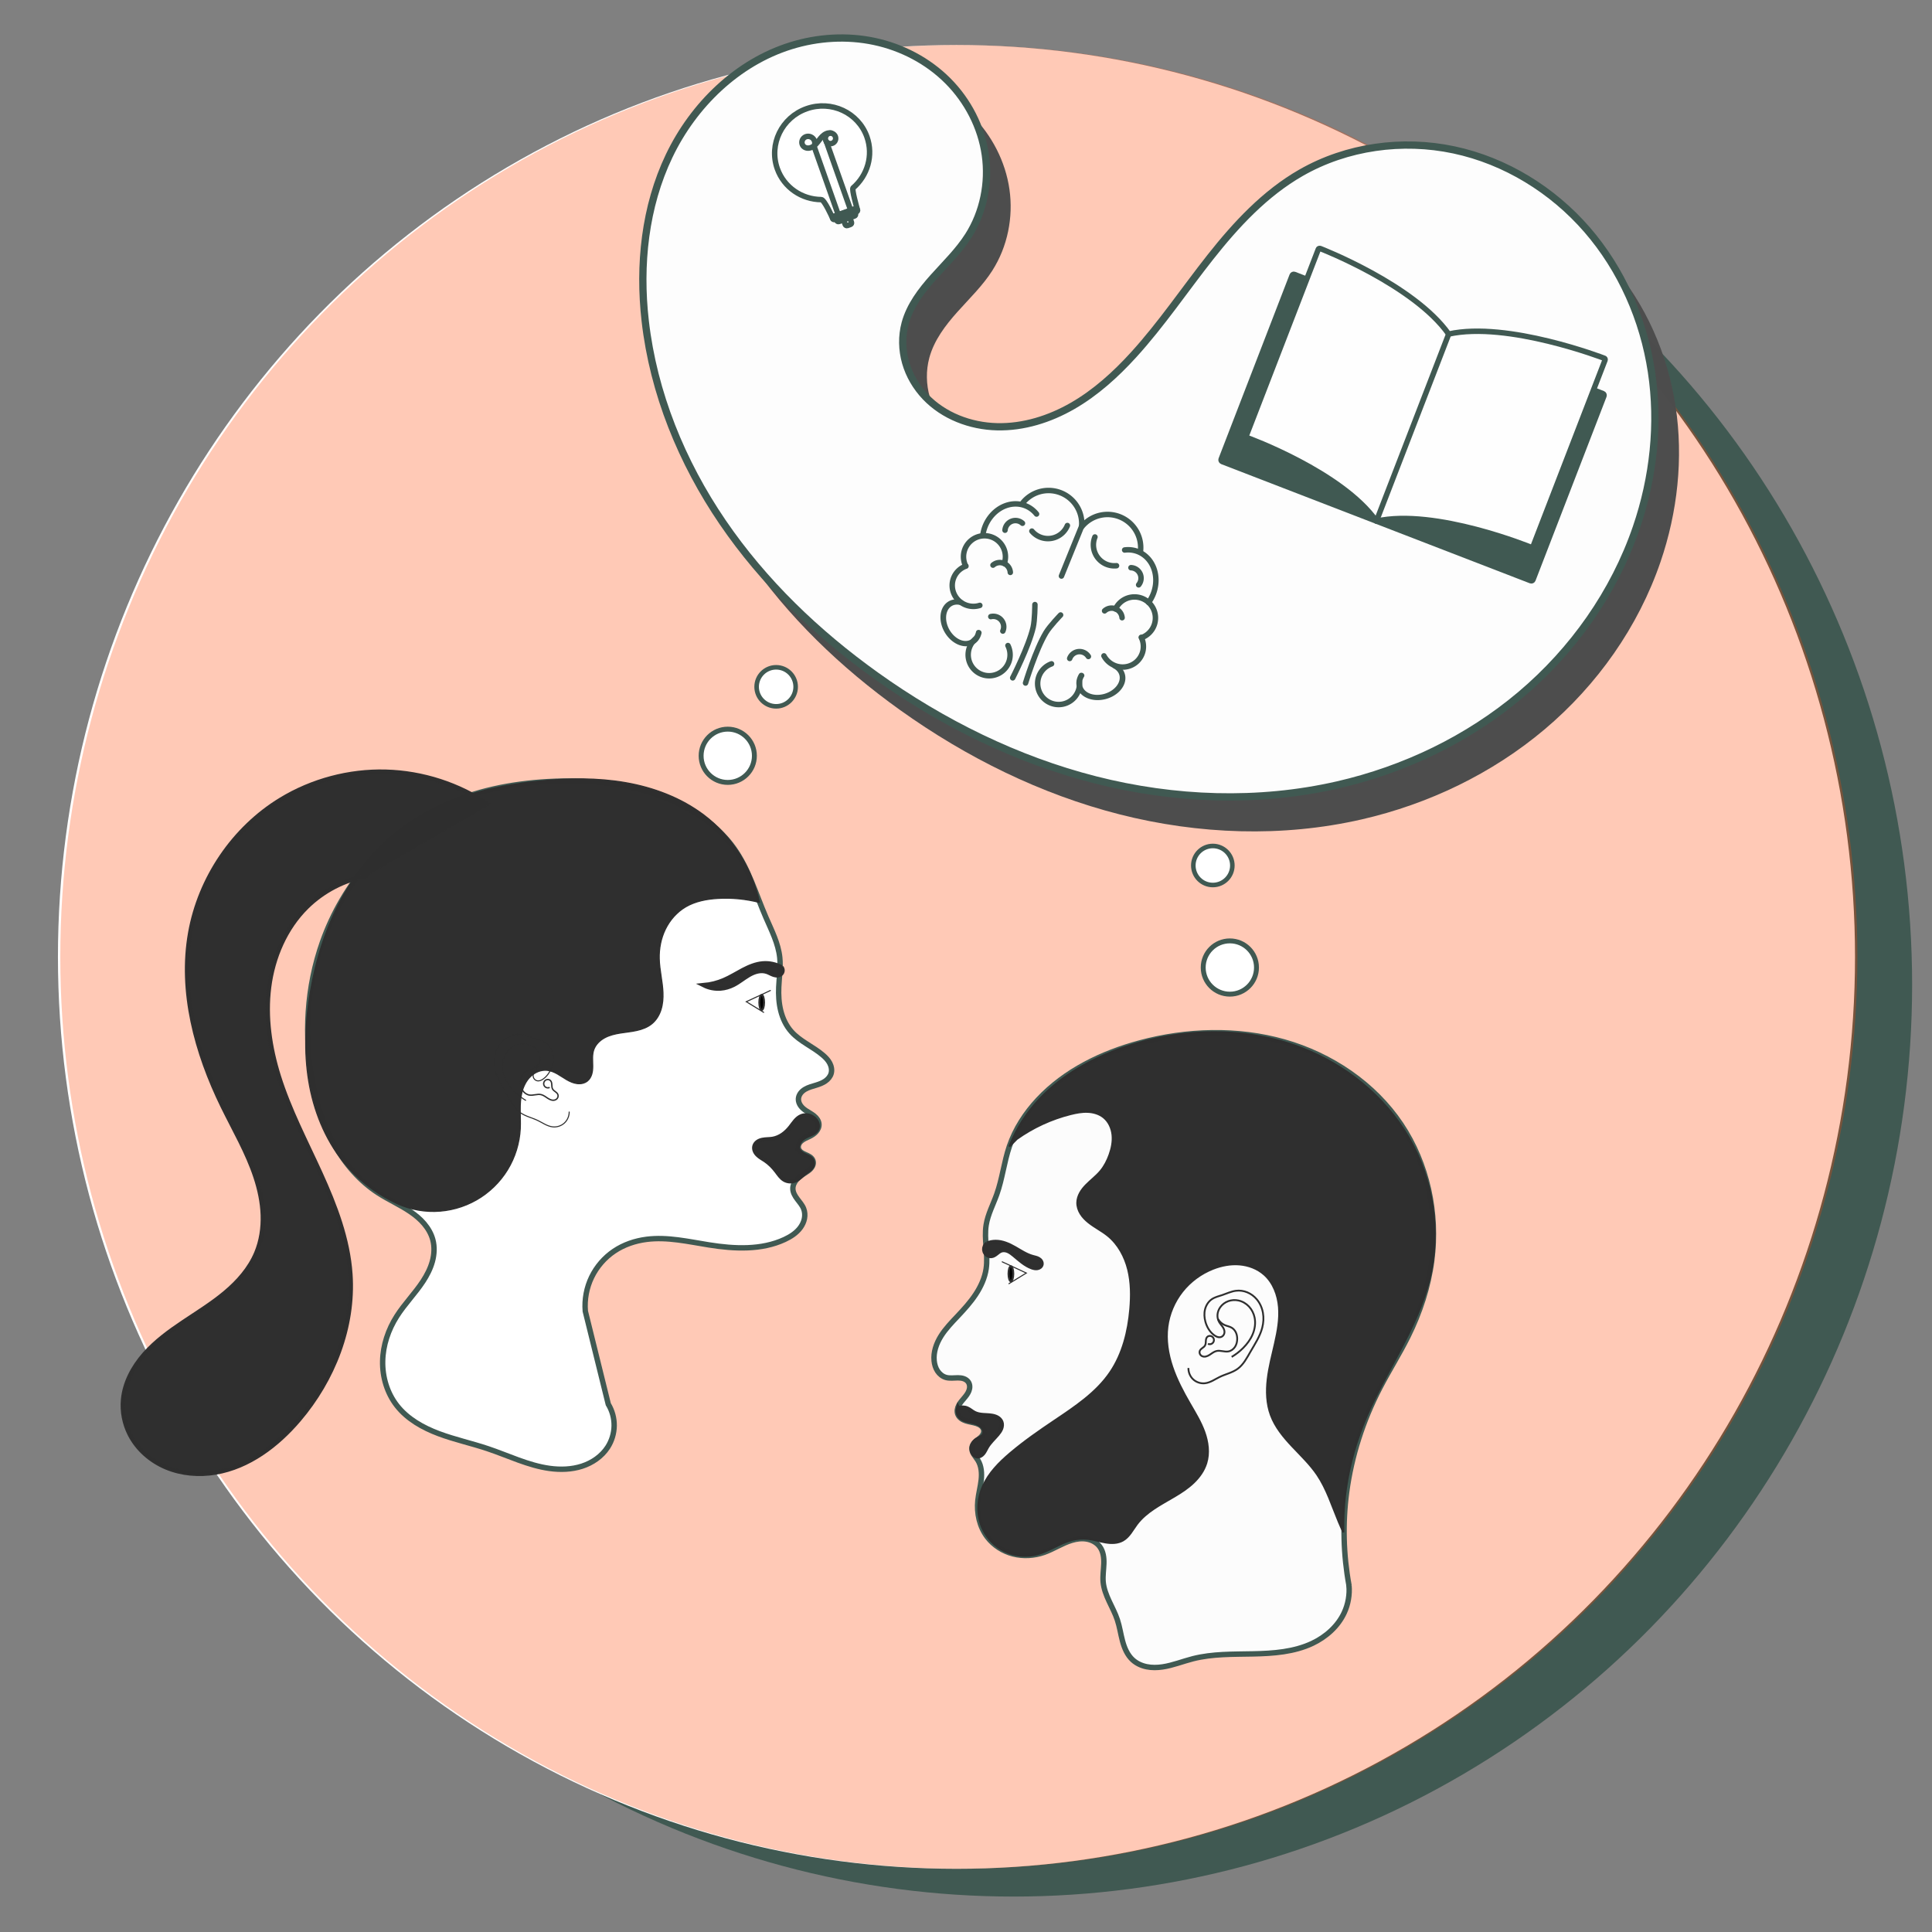 <?xml version="1.0" encoding="UTF-8" standalone="no"?>
<!-- Created with Inkscape (http://www.inkscape.org/) -->

<svg
   xmlns:dc="http://purl.org/dc/elements/1.1/"
   xmlns:cc="http://creativecommons.org/ns#"
   xmlns:rdf="http://www.w3.org/1999/02/22-rdf-syntax-ns#"
   xmlns:svg="http://www.w3.org/2000/svg"
   xmlns="http://www.w3.org/2000/svg"
   xmlns:sodipodi="http://sodipodi.sourceforge.net/DTD/sodipodi-0.dtd"
   xmlns:inkscape="http://www.inkscape.org/namespaces/inkscape"
   width="400"
   height="400"
   viewBox="0 0 105.833 105.833"
   version="1.1"
   id="svg10604"
   inkscape:version="0.92.3 (2405546, 2018-03-11)"
   sodipodi:docname="knowledge.svg">
  <rect x="0" y="0" width="105.833" height="105.833" fill="#808080" stroke="none"/>
  <defs
     id="defs10598">
    <inkscape:path-effect
       effect="spiro"
       id="path-effect12379"
       is_visible="true" />
    <inkscape:path-effect
       effect="spiro"
       id="path-effect12375"
       is_visible="true" />
    <inkscape:path-effect
       effect="spiro"
       id="path-effect12371"
       is_visible="true" />
    <inkscape:path-effect
       effect="spiro"
       id="path-effect12334"
       is_visible="true" />
    <inkscape:path-effect
       effect="spiro"
       id="path-effect12330"
       is_visible="true" />
    <inkscape:path-effect
       effect="spiro"
       id="path-effect21614"
       is_visible="true" />
    <inkscape:path-effect
       effect="spiro"
       id="path-effect21610"
       is_visible="true" />
    <inkscape:path-effect
       effect="spiro"
       id="path-effect17088"
       is_visible="true" />
    <inkscape:path-effect
       effect="spiro"
       id="path-effect17084"
       is_visible="true" />
    <inkscape:path-effect
       effect="spiro"
       id="path-effect17080"
       is_visible="true" />
    <inkscape:path-effect
       effect="spiro"
       id="path-effect17076"
       is_visible="true" />
    <inkscape:path-effect
       effect="spiro"
       id="path-effect17072"
       is_visible="true" />
    <inkscape:path-effect
       effect="spiro"
       id="path-effect17068"
       is_visible="true" />
    <inkscape:path-effect
       effect="spiro"
       id="path-effect17064"
       is_visible="true" />
    <inkscape:path-effect
       effect="spiro"
       id="path-effect17060"
       is_visible="true" />
    <inkscape:path-effect
       effect="spiro"
       id="path-effect17056"
       is_visible="true" />
    <inkscape:path-effect
       effect="spiro"
       id="path-effect16971"
       is_visible="true" />
    <inkscape:path-effect
       effect="spiro"
       id="path-effect16965"
       is_visible="true" />
    <inkscape:path-effect
       effect="spiro"
       id="path-effect16934"
       is_visible="true" />
    <inkscape:path-effect
       effect="spiro"
       id="path-effect16905"
       is_visible="true" />
    <inkscape:path-effect
       effect="spiro"
       id="path-effect16901"
       is_visible="true" />
    <inkscape:path-effect
       effect="spiro"
       id="path-effect16897"
       is_visible="true" />
    <inkscape:path-effect
       effect="spiro"
       id="path-effect16875"
       is_visible="true" />
    <inkscape:path-effect
       effect="spiro"
       id="path-effect16811"
       is_visible="true" />
    <inkscape:path-effect
       effect="spiro"
       id="path-effect16783"
       is_visible="true" />
    <inkscape:path-effect
       effect="spiro"
       id="path-effect16761"
       is_visible="true" />
    <inkscape:path-effect
       effect="spiro"
       id="path-effect16757"
       is_visible="true" />
    <inkscape:path-effect
       effect="spiro"
       id="path-effect16731"
       is_visible="true" />
    <inkscape:path-effect
       effect="spiro"
       id="path-effect15948"
       is_visible="true" />
    <inkscape:path-effect
       effect="spiro"
       id="path-effect15944"
       is_visible="true" />
    <inkscape:path-effect
       effect="spiro"
       id="path-effect15940"
       is_visible="true" />
    <inkscape:path-effect
       effect="spiro"
       id="path-effect10586"
       is_visible="true" />
    <inkscape:path-effect
       effect="spiro"
       id="path-effect10586-0"
       is_visible="true" />
    <inkscape:path-effect
       effect="spiro"
       id="path-effect11179"
       is_visible="true" />
    <inkscape:path-effect
       effect="spiro"
       id="path-effect15912"
       is_visible="true" />
    <inkscape:path-effect
       effect="spiro"
       id="path-effect15908"
       is_visible="true" />
    <inkscape:path-effect
       effect="spiro"
       id="path-effect16709"
       is_visible="true" />
    <inkscape:path-effect
       effect="spiro"
       id="path-effect16735"
       is_visible="true" />
    <inkscape:path-effect
       effect="spiro"
       id="path-effect15912-5"
       is_visible="true" />
    <inkscape:path-effect
       effect="spiro"
       id="path-effect15908-5"
       is_visible="true" />
    <inkscape:path-effect
       effect="spiro"
       id="path-effect16875-9"
       is_visible="true" />
    <inkscape:path-effect
       effect="spiro"
       id="path-effect16934-7"
       is_visible="true" />
    <inkscape:path-effect
       effect="spiro"
       id="path-effect12334-2"
       is_visible="true" />
    <inkscape:path-effect
       effect="spiro"
       id="path-effect12379-9"
       is_visible="true" />
    <inkscape:path-effect
       effect="spiro"
       id="path-effect27681"
       is_visible="true" />
    <inkscape:path-effect
       effect="spiro"
       id="path-effect16811-0"
       is_visible="true" />
    <inkscape:path-effect
       effect="spiro"
       id="path-effect16811-1"
       is_visible="true" />
    <inkscape:path-effect
       effect="spiro"
       id="path-effect16875-5"
       is_visible="true" />
    <inkscape:path-effect
       effect="spiro"
       id="path-effect16875-9-5"
       is_visible="true" />
    <inkscape:path-effect
       effect="spiro"
       id="path-effect16897-4"
       is_visible="true" />
    <inkscape:path-effect
       effect="spiro"
       id="path-effect16905-7"
       is_visible="true" />
    <inkscape:path-effect
       effect="spiro"
       id="path-effect16934-7-6"
       is_visible="true" />
    <inkscape:path-effect
       effect="spiro"
       id="path-effect16875-5-5"
       is_visible="true" />
    <inkscape:path-effect
       effect="spiro"
       id="path-effect16875-9-5-6"
       is_visible="true" />
    <inkscape:path-effect
       effect="spiro"
       id="path-effect16897-4-9"
       is_visible="true" />
    <inkscape:path-effect
       effect="spiro"
       id="path-effect16905-7-3"
       is_visible="true" />
    <inkscape:path-effect
       effect="spiro"
       id="path-effect16875-5-3"
       is_visible="true" />
    <inkscape:path-effect
       effect="spiro"
       id="path-effect16875-9-5-0"
       is_visible="true" />
    <inkscape:path-effect
       effect="spiro"
       id="path-effect16897-4-7"
       is_visible="true" />
    <inkscape:path-effect
       effect="spiro"
       id="path-effect16905-7-8"
       is_visible="true" />
    <inkscape:path-effect
       effect="spiro"
       id="path-effect16875-5-0"
       is_visible="true" />
    <inkscape:path-effect
       effect="spiro"
       id="path-effect16875-9-5-68"
       is_visible="true" />
    <inkscape:path-effect
       effect="spiro"
       id="path-effect16897-4-92"
       is_visible="true" />
    <inkscape:path-effect
       effect="spiro"
       id="path-effect16905-7-6"
       is_visible="true" />
    <inkscape:path-effect
       effect="spiro"
       id="path-effect16875-5-3-2"
       is_visible="true" />
    <inkscape:path-effect
       effect="spiro"
       id="path-effect16875-9-5-0-7"
       is_visible="true" />
    <inkscape:path-effect
       effect="spiro"
       id="path-effect16897-4-7-2"
       is_visible="true" />
    <inkscape:path-effect
       effect="spiro"
       id="path-effect16905-7-8-2"
       is_visible="true" />
  </defs>
  <sodipodi:namedview
     id="base"
     pagecolor="#ffffff"
     bordercolor="#666666"
     borderopacity="1.0"
     inkscape:pageopacity="0.0"
     inkscape:pageshadow="2"
     inkscape:zoom="11.2"
     inkscape:cx="196.92101"
     inkscape:cy="360.84424"
     inkscape:document-units="mm"
     inkscape:current-layer="layer11"
     showgrid="false"
     units="px"
     inkscape:lockguides="true"
     inkscape:window-width="1853"
     inkscape:window-height="1145"
     inkscape:window-x="67"
     inkscape:window-y="27"
     inkscape:window-maximized="1">
    <inkscape:grid
       type="xygrid"
       id="grid16865" />
  </sodipodi:namedview>
  <g
     inkscape:groupmode="layer"
     id="layer16"
     inkscape:label="klimbim 3" />
  <g
     inkscape:groupmode="layer"
     id="layer15"
     inkscape:label="klimbim 2" />
  <g
     inkscape:groupmode="layer"
     id="layer5"
     inkscape:label="klimbim 1" />
  <g
     inkscape:groupmode="layer"
     id="layer4"
     inkscape:label="klimbim" />
  <g
     inkscape:label="Ebene 1"
     inkscape:groupmode="layer"
     id="layer1"
     transform="translate(0,-191.167)" />
  <g
     inkscape:groupmode="layer"
     id="layer21"
     inkscape:label="buch unten" />
  <g
     inkscape:groupmode="layer"
     id="layer19"
     inkscape:label="kopfmann">
    <ellipse
       style="opacity:1;fill:#405952;fill-opacity:1;fill-rule:evenodd;stroke:none;stroke-width:0.179;stroke-linecap:round;stroke-linejoin:round;stroke-miterlimit:4;stroke-dasharray:none;stroke-dashoffset:0;stroke-opacity:1;paint-order:markers fill stroke"
       id="path815-6-2"
       cx="55.523"
       cy="53.939"
       rx="49.221"
       ry="49.953" />
    <ellipse
       style="opacity:1;fill:#ffffff;fill-opacity:1;fill-rule:evenodd;stroke:none;stroke-width:0.179;stroke-linecap:round;stroke-linejoin:round;stroke-miterlimit:4;stroke-dasharray:none;stroke-dashoffset:0;stroke-opacity:1;paint-order:markers fill stroke"
       id="path815-6-0"
       cx="52.395"
       cy="52.418"
       rx="49.221"
       ry="49.953" />
    <ellipse
       style="opacity:1;fill:#ff4500;fill-opacity:0.286;fill-rule:evenodd;stroke:none;stroke-width:0.179;stroke-linecap:round;stroke-linejoin:round;stroke-miterlimit:4;stroke-dasharray:none;stroke-dashoffset:0;stroke-opacity:1;paint-order:markers fill stroke"
       id="path815-6"
       cx="52.524"
       cy="52.418"
       rx="49.221"
       ry="49.953" />
    <path
       style="fill:#fcfcfc;fill-opacity:1;stroke:#405952;stroke-width:0.296;stroke-linecap:butt;stroke-linejoin:miter;stroke-miterlimit:4;stroke-dasharray:none;stroke-opacity:1"
       d="m 73.897,86.85 c -0.31,-1.684 -0.354,-3.417 -0.129,-5.115 0.263,-1.986 0.892,-3.919 1.813,-5.698 0.495,-0.955 1.072,-1.866 1.55,-2.83 0.649,-1.308 1.111,-2.715 1.299,-4.163 0.335,-2.579 -0.237,-5.285 -1.683,-7.446 -1.484,-2.217 -3.837,-3.793 -6.403,-4.521 -2.566,-0.728 -5.33,-0.639 -7.906,0.054 -2.08,0.559 -4.097,1.536 -5.568,3.108 -0.691,0.738 -1.255,1.605 -1.579,2.563 -0.289,0.855 -0.385,1.767 -0.687,2.617 -0.199,0.561 -0.489,1.096 -0.583,1.683 -0.126,0.79 0.116,1.604 0,2.396 -0.074,0.506 -0.293,0.983 -0.575,1.41 -0.282,0.427 -0.628,0.808 -0.979,1.18 -0.329,0.348 -0.666,0.694 -0.921,1.1 -0.254,0.406 -0.423,0.884 -0.374,1.36 0.02,0.196 0.078,0.391 0.186,0.556 0.109,0.165 0.271,0.297 0.461,0.351 0.21,0.059 0.433,0.021 0.651,0.021 0.109,7e-6 0.219,0.01 0.322,0.046 0.103,0.036 0.198,0.1 0.257,0.192 0.044,0.069 0.067,0.15 0.07,0.232 0.003,0.082 -0.013,0.164 -0.042,0.24 -0.057,0.153 -0.161,0.284 -0.267,0.408 -0.106,0.125 -0.217,0.248 -0.291,0.394 -0.037,0.073 -0.065,0.151 -0.076,0.232 -0.011,0.081 -0.005,0.165 0.023,0.242 0.034,0.095 0.101,0.176 0.181,0.237 0.08,0.061 0.173,0.104 0.269,0.135 0.192,0.062 0.395,0.081 0.586,0.146 0.092,0.031 0.181,0.074 0.254,0.138 0.072,0.065 0.126,0.154 0.135,0.25 0.008,0.096 -0.028,0.191 -0.084,0.27 -0.056,0.078 -0.13,0.141 -0.206,0.201 -0.075,0.06 -0.153,0.117 -0.219,0.187 -0.066,0.07 -0.121,0.154 -0.138,0.249 -0.012,0.066 -0.006,0.135 0.011,0.199 0.018,0.065 0.047,0.126 0.082,0.183 0.07,0.115 0.16,0.216 0.23,0.33 0.197,0.32 0.223,0.717 0.182,1.09 -0.041,0.373 -0.143,0.738 -0.182,1.111 -0.074,0.704 0.09,1.444 0.518,2.007 0.347,0.457 0.858,0.783 1.413,0.926 0.556,0.143 1.153,0.106 1.695,-0.084 0.522,-0.184 0.99,-0.504 1.521,-0.662 0.265,-0.079 0.547,-0.115 0.82,-0.068 0.273,0.048 0.535,0.185 0.702,0.406 0.1,0.133 0.163,0.291 0.197,0.453 0.034,0.162 0.041,0.33 0.035,0.495 -0.011,0.332 -0.067,0.663 -0.038,0.994 0.033,0.369 0.171,0.72 0.327,1.056 0.156,0.336 0.333,0.664 0.45,1.016 0.126,0.378 0.18,0.777 0.283,1.162 0.103,0.385 0.264,0.77 0.559,1.039 0.213,0.195 0.486,0.318 0.769,0.375 0.283,0.057 0.576,0.051 0.862,0.009 0.571,-0.084 1.112,-0.307 1.671,-0.449 1.072,-0.272 2.193,-0.242 3.298,-0.265 1.106,-0.022 2.241,-0.105 3.241,-0.577 0.747,-0.353 1.403,-0.933 1.748,-1.683 0.213,-0.463 0.303,-0.982 0.259,-1.489 z"
       id="path10584"
       inkscape:connector-curvature="0"
       inkscape:path-effect="#path-effect10586-0"
       inkscape:original-d="m 73.897445,86.850113 c 0.08622,-0.496274 -0.08622,-3.410033 -0.129489,-5.114893 -0.04326,-1.704869 1.208685,-3.798522 1.812874,-5.697612 0.292634,-0.919811 1.050897,-1.651925 1.549922,-2.829706 0.531294,-1.253946 0.809265,-2.960954 1.298886,-4.162824 0.949497,-2.330732 -1.122155,-4.963934 -1.683386,-7.445736 -0.561232,-2.481818 -9.53908,-2.978406 -14.308776,-4.467447 -4.769695,-1.489051 -3.711977,2.071749 -5.568121,3.107782 -1.856143,1.036032 -1.082461,1.76409 -1.578949,2.562727 -0.496486,0.798637 -0.42806,1.6888 -0.687146,2.616922 -0.259086,0.928124 -0.38837,1.122152 -0.58271,1.683386 -0.194341,0.561233 1.03e-4,1.59695 0,2.395587 -1.04e-4,0.798629 -1.035825,1.726446 -1.553894,2.589822 -0.51807,0.863375 -0.863172,1.640113 -1.294913,2.460335 -0.431741,0.820213 0.431741,0.604183 0.647457,0.906435 0.215714,0.302254 0.820214,0.172554 1.230166,0.25898 0.409951,0.08644 -0.388369,1.165315 -0.58271,1.748132 -0.194342,0.582812 0.690723,0.345205 1.035929,0.51797 0.345206,0.172759 0.259086,0.258877 0.388473,0.388476 0.129388,0.129596 -0.431532,0.604183 -0.647456,0.906435 -0.215922,0.302243 0.215924,0.474697 0.323729,0.712203 0.107805,0.237504 1.03e-4,1.467457 0,2.201346 -1.05e-4,0.73389 0.345414,1.337971 0.517965,2.007113 0.17255,0.669142 2.071962,0.561027 3.107787,0.84169 1.035827,0.280675 2.028798,-0.215924 3.043042,-0.323731 1.014246,-0.107798 0.129596,1.294819 0.194238,1.942374 0.06464,0.64756 0.518068,1.381135 0.776946,2.07186 0.258879,0.690716 0.561233,1.467459 0.841694,2.201349 0.28046,0.733891 2.201453,-0.04322 3.302025,-0.06479 1.100571,-0.02148 4.35964,-0.561239 6.539304,-0.841688 2.179663,-0.280469 1.165526,-1.122368 1.748131,-1.683386 0.582607,-0.561028 0.172758,-0.992869 0.258982,-1.489152 z"
       sodipodi:nodetypes="ccsssccscccsscccsccccccccsccccccc" />
    <path
       style="fill:#2f2f2f;fill-opacity:0.996;stroke:#2f2f2f;stroke-width:0.103;stroke-linecap:butt;stroke-linejoin:miter;stroke-miterlimit:4;stroke-dasharray:none;stroke-opacity:0.996"
       d="m 55.702,62.39 c 0.886,-0.631 1.891,-1.095 2.946,-1.359 0.306,-0.076 0.62,-0.137 0.935,-0.123 0.315,0.013 0.634,0.105 0.878,0.305 0.284,0.232 0.443,0.594 0.48,0.959 0.037,0.365 -0.04,0.734 -0.162,1.079 -0.116,0.326 -0.276,0.641 -0.499,0.906 -0.236,0.28 -0.535,0.499 -0.79,0.762 -0.128,0.131 -0.245,0.275 -0.332,0.436 -0.087,0.161 -0.144,0.341 -0.147,0.524 -0.003,0.215 0.068,0.427 0.181,0.61 0.113,0.183 0.267,0.337 0.435,0.472 0.335,0.269 0.728,0.459 1.061,0.73 0.567,0.462 0.932,1.14 1.109,1.85 0.177,0.71 0.179,1.453 0.115,2.181 -0.107,1.212 -0.407,2.434 -1.088,3.442 -0.766,1.134 -1.947,1.908 -3.082,2.672 -0.825,0.555 -1.644,1.123 -2.402,1.766 -0.602,0.511 -1.178,1.088 -1.496,1.812 -0.18,0.41 -0.272,0.86 -0.255,1.308 0.017,0.448 0.143,0.892 0.374,1.276 0.284,0.472 0.726,0.847 1.238,1.052 0.512,0.204 1.09,0.237 1.623,0.094 0.657,-0.177 1.225,-0.609 1.884,-0.78 0.287,-0.075 0.587,-0.098 0.881,-0.066 0.328,0.036 0.644,0.142 0.969,0.196 0.163,0.027 0.328,0.041 0.492,0.027 0.164,-0.014 0.327,-0.057 0.47,-0.139 0.17,-0.097 0.305,-0.245 0.421,-0.402 0.116,-0.157 0.216,-0.326 0.333,-0.482 0.517,-0.689 1.322,-1.086 2.064,-1.525 0.371,-0.22 0.734,-0.457 1.046,-0.755 0.312,-0.298 0.571,-0.66 0.697,-1.072 0.171,-0.556 0.088,-1.164 -0.11,-1.711 -0.198,-0.547 -0.506,-1.046 -0.797,-1.55 -0.373,-0.645 -0.723,-1.307 -0.96,-2.013 -0.237,-0.706 -0.358,-1.461 -0.263,-2.199 0.09,-0.699 0.376,-1.372 0.813,-1.925 0.437,-0.553 1.024,-0.986 1.68,-1.245 0.462,-0.182 0.962,-0.279 1.456,-0.238 0.495,0.041 0.983,0.225 1.354,0.555 0.498,0.443 0.75,1.114 0.805,1.779 0.055,0.665 -0.068,1.33 -0.216,1.981 -0.148,0.651 -0.322,1.299 -0.4,1.963 -0.079,0.663 -0.058,1.351 0.174,1.978 0.24,0.65 0.693,1.197 1.168,1.702 0.474,0.505 0.982,0.985 1.371,1.559 0.531,0.785 0.812,1.707 1.178,2.582 0.081,0.193 0.166,0.385 0.256,0.574 -0.019,-0.824 0.032,-1.65 0.153,-2.466 0.194,-1.311 0.569,-2.594 1.086,-3.815 1.092,-2.575 2.823,-4.894 3.484,-7.611 0.637,-2.616 0.191,-5.472 -1.178,-7.79 -1.304,-2.207 -3.408,-3.905 -5.797,-4.835 -3.061,-1.191 -6.541,-1.127 -9.656,-0.085 -2.02,0.676 -3.949,1.789 -5.254,3.472 -0.471,0.607 -0.855,1.282 -1.137,1.997 z"
       id="path11177"
       inkscape:connector-curvature="0"
       inkscape:path-effect="#path-effect11179"
       inkscape:original-d="m 55.702368,62.390444 c 0,0 1.964122,-0.905943 2.946029,-1.358769 0.981907,-0.452812 1.20873,0.120689 1.812942,0.181168 0.604211,0.06048 0.211612,1.358662 0.317264,2.038147 0.105656,0.679484 -0.332268,0.603793 -0.498558,0.905837 -0.166289,0.302055 -0.845936,1.14731 -1.269059,1.721103 -0.423124,0.573808 1.118083,1.207694 1.676971,1.811689 0.558885,0.603993 0.815927,2.687232 1.223735,4.031002 0.407808,1.343755 -0.725074,2.294686 -1.087765,3.442195 -0.362692,1.147496 -2.054564,1.781383 -3.082,2.672233 -1.027438,0.890852 -1.60133,1.177495 -2.402148,1.766395 -0.800818,0.588902 -0.997015,1.207681 -1.495676,1.811689 -0.498663,0.603994 0.02808,1.784195 0.118625,2.584461 0.09054,0.800255 2.029924,0.722693 2.860753,1.145519 0.830827,0.422826 1.143376,-0.418143 1.883557,-0.780372 0.105368,-0.05156 0.748297,-0.03228 0.880996,-0.06565 0.799473,-0.201095 1.478443,-0.149501 1.931858,0.08365 0.528673,0.271857 0.135069,-0.446473 0.754388,-0.884179 0.619318,-0.437733 2.538222,-2.234514 3.807177,-3.351625 1.268956,-1.117096 -0.604209,-2.174129 -0.90647,-3.261026 -0.302259,-1.086912 -0.81572,-2.808216 -1.223735,-4.212172 -0.408015,-1.403954 1.661966,-2.113729 2.492793,-3.170444 0.830829,-1.056711 1.873476,0.211262 2.810059,0.317046 0.936586,0.105768 0.392908,2.506051 0.589208,3.759235 0.1963,1.253187 -0.150976,2.62685 -0.226617,3.94042 -0.07565,1.313572 1.692183,2.173916 2.538116,3.261028 0.845933,1.087112 0.785717,1.720998 1.178419,2.581649 0.392699,0.860667 0.255936,0.574179 0.255936,0.574179 0,0 0.15341,-1.756555 0.153316,-2.466026 -1.07e-4,-0.709472 0.693716,-2.441199 1.086416,-3.814955 0.392699,-1.373754 2.366157,-5.059642 3.484043,-7.611 1.117872,-2.551357 -0.785506,-5.193604 -1.178419,-7.79024 -0.392913,-2.596648 -3.893805,-3.309966 -5.797489,-4.834691 -1.903696,-1.524737 -6.422694,-0.09999 -9.655877,-0.08481 -3.233182,0.01519 -3.531215,2.430246 -5.253613,3.472066 -1.722397,1.041821 -1.137137,1.997188 -1.137137,1.997188 z"
       sodipodi:nodetypes="cssscccssssscccsscssssssssscssssssscc" />
    <g
       id="g2094"
       style="stroke:#2f2f2f;stroke-width:0.1;stroke-miterlimit:4;stroke-dasharray:none;stroke-opacity:0.996"
       transform="matrix(0.996,0,0,0.996,-3.027,-2.886)">
      <path
         inkscape:original-d="m 68.402277,78.135844 c 0.30332,0.279842 0.637515,0.956451 0.909732,0.839747 0.272218,-0.116731 0.489782,-0.202089 0.816429,-0.34989 0.326644,-0.14781 0.746371,-0.132114 0.97971,-0.44321 0.233341,-0.311087 0.482007,-0.489774 0.699795,-0.933049 0.217789,-0.443284 0.754149,-0.808585 0.653142,-1.329622 -0.10101,-0.521019 0.07767,-1.407284 -0.303245,-1.562864 -0.380924,-0.15558 -0.894256,-0.544209 -1.142997,-0.466538 -0.248741,0.0777 -0.552135,0.155598 -0.746447,0.233269 -0.194313,0.0777 -0.466605,-0.178761 -0.583162,0.233269 -0.116555,0.41203 -0.513258,0.987567 -0.349898,1.236302 0.16336,0.248744 0.326646,0.497553 0.489857,0.746444 0.16321,0.248892 0.24889,0.06221 0.373223,0.09327 0.124333,0.03125 0.124484,-0.202236 0.186612,-0.303234 0.06213,-0.101007 -0.202088,-0.357752 -0.303244,-0.536512 -0.101158,-0.17877 0.04673,-0.528817 0.06998,-0.793101 0.02325,-0.264293 0.668767,-0.248901 1.003039,-0.373227 0.334271,-0.124335 0.591011,0.621972 0.886405,0.933059 0.295394,0.311096 -0.419802,1.119607 -0.629814,1.679512 -0.210014,0.559914 -0.419802,0.326497 -0.629816,0.489856"
         inkscape:path-effect="#path-effect15908"
         inkscape:connector-curvature="0"
         id="path15906"
         d="m 68.402,78.136 c -0.007,0.234 0.091,0.469 0.263,0.627 0.172,0.159 0.414,0.238 0.646,0.212 0.148,-0.016 0.289,-0.073 0.422,-0.14 0.133,-0.067 0.26,-0.145 0.395,-0.21 0.324,-0.156 0.689,-0.231 0.98,-0.443 0.317,-0.231 0.504,-0.594 0.7,-0.933 0.248,-0.429 0.529,-0.85 0.653,-1.33 0.069,-0.267 0.087,-0.548 0.038,-0.82 -0.048,-0.271 -0.163,-0.532 -0.342,-0.743 -0.139,-0.164 -0.315,-0.296 -0.513,-0.379 -0.198,-0.083 -0.417,-0.115 -0.63,-0.088 -0.259,0.033 -0.499,0.15 -0.746,0.233 -0.199,0.067 -0.41,0.114 -0.583,0.233 -0.188,0.129 -0.317,0.337 -0.371,0.558 -0.055,0.222 -0.039,0.457 0.021,0.678 0.08,0.293 0.244,0.569 0.49,0.746 0.054,0.039 0.112,0.073 0.176,0.093 0.064,0.019 0.134,0.023 0.197,6.21e-4 0.06,-0.021 0.112,-0.065 0.144,-0.12 0.033,-0.055 0.047,-0.12 0.042,-0.184 -0.007,-0.104 -0.06,-0.199 -0.122,-0.283 -0.061,-0.084 -0.132,-0.162 -0.182,-0.254 -0.067,-0.123 -0.092,-0.267 -0.078,-0.406 0.014,-0.139 0.068,-0.273 0.148,-0.387 0.109,-0.154 0.267,-0.273 0.445,-0.337 0.178,-0.065 0.374,-0.076 0.558,-0.036 0.222,0.048 0.426,0.168 0.581,0.334 0.154,0.166 0.259,0.377 0.306,0.599 0.064,0.305 0.018,0.628 -0.101,0.916 -0.119,0.288 -0.308,0.543 -0.529,0.764 -0.189,0.189 -0.401,0.354 -0.63,0.49"
         style="fill:none;stroke:#2f2f2f;stroke-width:0.1;stroke-linecap:butt;stroke-linejoin:miter;stroke-miterlimit:4;stroke-dasharray:none;stroke-opacity:0.996" />
      <path
         inkscape:original-d="m 70.035131,75.4533 c 0.124482,0.108749 0.24889,0.217637 0.373223,0.326571 0.124334,0.108879 0.24889,0.09327 0.373224,0.139949 0.124333,0.04673 0.202238,0.40426 0.303245,0.606496 0.10101,0.202236 -0.326496,0.466464 -0.489857,0.699789 -0.163359,0.233343 -0.435353,-0.01558 -0.653142,-0.02332 -0.217787,-0.0074 -0.528658,0.18654 -0.7931,0.279916 -0.264441,0.09339 -0.07767,-0.202236 -0.116628,-0.303235 -0.03895,-0.101016 0.186686,-0.186696 0.279917,-0.279934 0.09323,-0.09327 0.07784,-0.311087 0.116629,-0.466519 0.0388,-0.155443 0.155585,-0.03125 0.233263,-0.04673 0.07768,-0.01548 -0.124332,0.279842 -0.186611,0.419874"
         inkscape:path-effect="#path-effect15912"
         inkscape:connector-curvature="0"
         id="path15910"
         d="m 70.035,75.453 c 0.085,0.145 0.218,0.261 0.373,0.327 0.123,0.052 0.259,0.072 0.373,0.14 0.102,0.06 0.181,0.155 0.231,0.262 0.05,0.107 0.071,0.226 0.072,0.344 9.49e-4,0.155 -0.035,0.313 -0.118,0.443 -0.084,0.13 -0.219,0.231 -0.371,0.257 -0.108,0.018 -0.218,-3.22e-4 -0.327,-0.017 -0.108,-0.017 -0.22,-0.032 -0.326,-0.006 -0.142,0.034 -0.256,0.134 -0.38,0.212 -0.062,0.039 -0.128,0.072 -0.199,0.088 -0.071,0.016 -0.148,0.013 -0.214,-0.02 -0.054,-0.026 -0.098,-0.073 -0.12,-0.128 -0.022,-0.056 -0.022,-0.121 0.004,-0.175 0.028,-0.06 0.083,-0.103 0.137,-0.143 0.054,-0.039 0.11,-0.08 0.143,-0.137 0.02,-0.035 0.031,-0.075 0.037,-0.116 0.006,-0.04 0.007,-0.081 0.009,-0.122 0.002,-0.041 0.005,-0.082 0.015,-0.121 0.01,-0.039 0.028,-0.078 0.055,-0.108 0.029,-0.031 0.068,-0.052 0.109,-0.06 0.041,-0.008 0.085,-0.003 0.124,0.013 0.057,0.023 0.103,0.07 0.126,0.127 0.023,0.057 0.022,0.123 -0.003,0.179 -0.025,0.056 -0.073,0.101 -0.131,0.122 -0.057,0.021 -0.123,0.018 -0.179,-0.008"
         style="fill:none;stroke:#2f2f2f;stroke-width:0.1;stroke-linecap:butt;stroke-linejoin:miter;stroke-miterlimit:4;stroke-dasharray:none;stroke-opacity:0.996" />
    </g>
    <path
       style="fill:#2f2f2f;fill-opacity:0.996;stroke:#2f2f2f;stroke-width:0.243px;stroke-linecap:butt;stroke-linejoin:miter;stroke-opacity:0.996"
       d="m 52.484,77.159 c -0.039,0.147 -0.004,0.312 0.092,0.429 0.072,0.089 0.174,0.149 0.282,0.189 0.107,0.04 0.22,0.062 0.332,0.087 0.208,0.045 0.424,0.102 0.583,0.245 0.068,0.061 0.123,0.138 0.149,0.226 0.026,0.088 0.02,0.186 -0.026,0.265 -0.041,0.071 -0.11,0.121 -0.182,0.16 -0.072,0.039 -0.148,0.071 -0.216,0.116 -0.092,0.061 -0.168,0.146 -0.215,0.245 -0.068,0.144 -0.072,0.318 0,0.46 0.022,0.043 0.051,0.084 0.087,0.116 0.036,0.032 0.08,0.057 0.127,0.068 0.065,0.015 0.134,0.004 0.194,-0.024 0.06,-0.028 0.112,-0.073 0.155,-0.123 0.086,-0.102 0.136,-0.228 0.203,-0.343 0.152,-0.265 0.385,-0.472 0.583,-0.705 0.08,-0.095 0.155,-0.196 0.201,-0.311 0.045,-0.115 0.059,-0.248 0.014,-0.363 -0.039,-0.101 -0.12,-0.183 -0.214,-0.237 -0.094,-0.054 -0.2,-0.083 -0.307,-0.1 -0.159,-0.026 -0.322,-0.026 -0.483,-0.039 -0.161,-0.013 -0.324,-0.04 -0.468,-0.114 -0.139,-0.071 -0.255,-0.184 -0.399,-0.245 -0.155,-0.066 -0.336,-0.066 -0.491,0 z"
       id="path15938"
       inkscape:connector-curvature="0"
       inkscape:path-effect="#path-effect15940"
       inkscape:original-d="m 52.483758,77.159284 c -0.163782,2.42e-4 0.06157,0.28595 0.09198,0.429286 0.03042,0.143339 0.409087,0.183738 0.613264,0.275969 0.204182,0.09223 0.388645,0.163295 0.582605,0.245307 0.193955,0.082 0.082,0.326832 0.122652,0.49061 0.04064,0.163782 -0.265506,0.183739 -0.398621,0.27597 -0.133118,0.09223 -0.142853,0.163294 -0.214644,0.245304 -0.07179,0.082 2.43e-4,0.306393 0,0.459949 -2.42e-4,0.15356 0.143338,0.122412 0.214644,0.183982 0.0713,0.06157 0.368199,-0.327317 0.551936,-0.490613 0.183737,-0.163293 0.388645,-0.470413 0.582602,-0.705255 0.193957,-0.234842 0.143339,-0.449968 0.214642,-0.67459 0.0713,-0.224622 -0.347275,-0.225106 -0.521274,-0.337296 -0.174,-0.112188 -0.633463,-0.102452 -0.95056,-0.153315 -0.317096,-0.05087 -0.265505,-0.163781 -0.398622,-0.245308 -0.133116,-0.08152 -0.326832,-2.42e-4 -0.49061,0 z" />
    <path
       style="fill:#2f2f2f;fill-opacity:0.996;stroke:#2f2f2f;stroke-width:0.243px;stroke-linecap:butt;stroke-linejoin:miter;stroke-opacity:0.996"
       d="m 54.073,68.127 c 0.146,-0.059 0.303,-0.09 0.46,-0.092 0.37,-0.004 0.721,0.154 1.043,0.337 0.319,0.182 0.628,0.393 0.981,0.491 0.113,0.031 0.231,0.051 0.332,0.11 0.05,0.03 0.096,0.07 0.126,0.12 0.03,0.05 0.044,0.111 0.033,0.168 -0.01,0.051 -0.039,0.097 -0.079,0.13 -0.039,0.033 -0.088,0.054 -0.139,0.064 -0.101,0.019 -0.206,-0.006 -0.303,-0.041 -0.375,-0.137 -0.673,-0.42 -0.981,-0.675 -0.101,-0.083 -0.205,-0.164 -0.324,-0.216 -0.12,-0.052 -0.258,-0.072 -0.381,-0.029 -0.101,0.035 -0.183,0.108 -0.267,0.174 -0.042,0.033 -0.085,0.064 -0.133,0.089 -0.047,0.024 -0.099,0.042 -0.152,0.044 -0.053,0.003 -0.105,-0.009 -0.153,-0.031 -0.059,-0.027 -0.111,-0.07 -0.149,-0.123 -0.038,-0.053 -0.061,-0.116 -0.068,-0.181 -0.006,-0.065 0.005,-0.131 0.032,-0.191 0.027,-0.059 0.07,-0.111 0.123,-0.149 z"
       id="path15942"
       inkscape:connector-curvature="0"
       inkscape:path-effect="#path-effect15944"
       inkscape:original-d="m 54.072984,68.12671 c -0.0207,-0.214402 0.306874,-0.06157 0.459949,-0.09199 0.15307,-0.03041 0.695275,0.224621 1.042547,0.337296 0.347274,0.112675 0.654391,0.326832 0.981222,0.490613 0.326833,0.16378 0.327318,0.265505 0.490614,0.398621 0.163292,0.133116 -0.347273,0.101968 -0.521273,0.153317 -0.174003,0.05135 -0.653906,-0.449971 -0.981224,-0.674591 -0.327317,-0.224621 -0.469927,-0.163782 -0.705255,-0.245305 -0.235328,-0.08153 -0.367715,0.204177 -0.55194,0.306632 -0.184221,0.102451 -0.101965,-0.02069 -0.153314,-0.03066 -0.05135,-0.01 -0.04064,-0.429528 -0.06133,-0.643927 z" />
    <path
       style="fill:none;stroke:#2f2f2f;stroke-width:0.057;stroke-linecap:round;stroke-linejoin:miter;stroke-miterlimit:4;stroke-dasharray:none;stroke-opacity:0.996"
       d="m 54.901,69.122 1.319,0.613 -0.951,0.583"
       id="path15950"
       inkscape:connector-curvature="0" />
    <ellipse
       style="opacity:1;fill:#000000;fill-opacity:1;fill-rule:evenodd;stroke:#2f2f2f;stroke-width:0.107;stroke-linecap:round;stroke-linejoin:round;stroke-miterlimit:4;stroke-dasharray:none;stroke-dashoffset:0;stroke-opacity:0.996;paint-order:markers fill stroke"
       id="path15952"
       cx="55.376"
       cy="69.776"
       rx="0.13"
       ry="0.411" />
    <path
       style="fill:#ffffff;fill-opacity:1;stroke:#405952;stroke-width:0.296;stroke-linecap:butt;stroke-linejoin:miter;stroke-miterlimit:4;stroke-dasharray:none;stroke-opacity:1"
       d="m 32.062,71.819 c -0.052,-0.635 0.069,-1.284 0.346,-1.858 0.277,-0.574 0.709,-1.072 1.238,-1.428 0.526,-0.353 1.142,-0.563 1.771,-0.643 1.14,-0.146 2.286,0.125 3.422,0.305 1.388,0.221 2.869,0.295 4.143,-0.298 0.331,-0.154 0.649,-0.358 0.864,-0.653 0.107,-0.148 0.187,-0.317 0.221,-0.496 0.034,-0.179 0.022,-0.369 -0.044,-0.538 -0.077,-0.196 -0.222,-0.357 -0.348,-0.526 -0.063,-0.084 -0.123,-0.172 -0.168,-0.268 -0.045,-0.096 -0.075,-0.199 -0.075,-0.305 -0.001,-0.182 0.085,-0.357 0.204,-0.494 0.12,-0.137 0.272,-0.242 0.426,-0.339 0.131,-0.083 0.267,-0.164 0.366,-0.283 0.049,-0.06 0.089,-0.129 0.108,-0.203 0.019,-0.075 0.018,-0.156 -0.01,-0.228 -0.032,-0.082 -0.096,-0.148 -0.169,-0.197 -0.073,-0.049 -0.154,-0.084 -0.235,-0.119 -0.08,-0.035 -0.161,-0.072 -0.231,-0.124 -0.07,-0.053 -0.13,-0.124 -0.153,-0.209 -0.022,-0.078 -0.011,-0.163 0.021,-0.237 0.032,-0.074 0.086,-0.138 0.148,-0.19 0.124,-0.104 0.279,-0.162 0.424,-0.232 0.138,-0.067 0.272,-0.15 0.374,-0.266 0.051,-0.058 0.093,-0.124 0.121,-0.195 0.028,-0.072 0.041,-0.15 0.034,-0.226 -0.007,-0.088 -0.041,-0.173 -0.089,-0.247 -0.048,-0.074 -0.111,-0.138 -0.18,-0.194 -0.137,-0.112 -0.298,-0.191 -0.445,-0.29 -0.109,-0.074 -0.213,-0.16 -0.289,-0.268 -0.077,-0.107 -0.126,-0.238 -0.121,-0.37 0.004,-0.111 0.047,-0.218 0.112,-0.308 0.065,-0.09 0.152,-0.162 0.247,-0.219 0.19,-0.114 0.409,-0.166 0.621,-0.232 0.172,-0.053 0.343,-0.117 0.492,-0.219 0.148,-0.102 0.273,-0.247 0.322,-0.42 0.052,-0.185 0.013,-0.388 -0.075,-0.558 -0.089,-0.171 -0.224,-0.313 -0.37,-0.438 -0.546,-0.472 -1.252,-0.75 -1.732,-1.289 -0.289,-0.324 -0.479,-0.729 -0.584,-1.15 -0.105,-0.421 -0.129,-0.859 -0.11,-1.293 0.023,-0.54 0.111,-1.081 0.056,-1.619 -0.08,-0.777 -0.45,-1.488 -0.76,-2.204 -0.554,-1.279 -0.946,-2.648 -1.754,-3.784 -0.732,-1.029 -1.774,-1.809 -2.904,-2.373 -2.24,-1.12 -4.818,-1.422 -7.318,-1.276 -1.978,0.116 -3.96,0.507 -5.751,1.356 -3.063,1.451 -5.431,4.229 -6.56,7.426 -0.869,2.461 -1.031,5.157 -0.533,7.719 0.23,1.183 0.6,2.345 1.188,3.397 0.588,1.052 1.399,1.991 2.412,2.643 0.566,0.364 1.187,0.636 1.744,1.015 0.278,0.189 0.54,0.405 0.757,0.662 0.217,0.257 0.389,0.556 0.475,0.881 0.102,0.387 0.079,0.8 -0.027,1.186 -0.106,0.386 -0.291,0.746 -0.51,1.081 -0.438,0.669 -1.01,1.244 -1.439,1.919 -0.467,0.734 -0.756,1.589 -0.773,2.459 -0.018,0.87 0.245,1.752 0.781,2.437 0.575,0.735 1.424,1.21 2.298,1.537 0.874,0.327 1.791,0.524 2.676,0.821 1.129,0.378 2.217,0.921 3.396,1.082 0.59,0.08 1.2,0.061 1.767,-0.122 0.566,-0.183 1.086,-0.54 1.409,-1.04 0.224,-0.348 0.348,-0.759 0.354,-1.173 0.006,-0.414 -0.107,-0.829 -0.322,-1.183 l -1.259,-5.097 z"
       id="path16707"
       inkscape:connector-curvature="0"
       inkscape:path-effect="#path-effect16709"
       inkscape:original-d="m 32.062342,71.819249 c -0.04213,-1.190497 1.055962,-2.190442 1.583892,-3.285558 0.527934,-1.095108 1.180587,-0.428805 1.770851,-0.643048 0.590265,-0.214242 2.281306,0.203531 3.421914,0.305415 1.140605,0.101873 2.762248,-0.198603 4.143324,-0.297795 1.381078,-0.09918 0.693837,-1.124957 1.040702,-1.687333 0.346869,-0.56237 -0.394482,-0.732531 -0.591771,-1.098687 -0.197289,-0.366159 0.420521,-0.555956 0.630735,-0.833816 0.210211,-0.277869 0.309614,-0.476841 0.464377,-0.715144 0.154756,-0.238313 -0.5251,-0.432663 -0.787692,-0.648878 -0.262596,-0.216215 0.395297,-0.439514 0.592894,-0.659168 0.1976,-0.219653 0.352455,-0.458182 0.528638,-0.687157 0.176179,-0.228983 -0.475689,-0.487584 -0.713578,-0.731266 -0.237896,-0.243687 -0.27358,-0.425046 -0.410416,-0.637454 -0.136834,-0.212409 0.653383,-0.5055 0.980023,-0.758141 0.326644,-0.252633 0.542478,-0.426378 0.813665,-0.639463 0.271191,-0.213085 -0.296716,-0.66447 -0.445118,-0.996592 -0.148413,-0.33212 -1.154562,-0.859714 -1.73189,-1.289463 -0.577329,-0.42974 -0.462849,-1.628744 -0.694321,-2.443004 -0.231469,-0.814261 -0.08543,-1.120334 0.05553,-1.619489 0.140953,-0.499156 -0.384261,-1.428879 -0.76015,-2.204105 -0.37589,-0.775226 -1.21546,-2.50443 -1.754051,-3.783737 -0.538595,-1.279316 -1.775221,-1.219227 -2.903575,-2.373151 -1.128353,-1.153924 -5.894515,-1.356931 -7.318494,-1.276255 -1.423983,0.08068 -2.932728,1.028833 -5.750955,1.355947 -2.818226,0.327124 -4.373095,4.950277 -6.559694,7.425519 -2.186599,2.475243 -0.355383,5.145664 -0.533123,7.71861 -0.177738,2.572945 2.399975,4.026757 3.599914,6.040243 1.199933,2.013478 1.984108,1.705019 2.976115,2.557642 0.992006,0.852622 -1.317118,2.790057 -1.975726,4.185193 -0.658606,1.395146 0.0054,3.264142 0.008,4.896316 0.0027,1.632175 3.316336,1.571731 4.974454,2.357704 1.658117,0.785976 4.381219,-0.05407 6.571777,-0.08104 2.190562,-0.0269 0.273667,-1.608556 0.03225,-2.355904 -1.470841,-1.537069 -1.212186,-3.255534 -1.258556,-5.096941 z"
       sodipodi:nodetypes="csssssssssccssscccssssssssssssssscc" />
    <path
       style="fill:#2f2f2f;fill-opacity:0.996;stroke:#2f2f2f;stroke-width:0.243px;stroke-linecap:butt;stroke-linejoin:miter;stroke-opacity:0.996"
       d="m 43.692,62.935 c -0.007,-0.165 0.048,-0.332 0.153,-0.46 0.104,-0.126 0.249,-0.211 0.399,-0.276 0.1,-0.044 0.204,-0.081 0.298,-0.136 0.094,-0.055 0.18,-0.132 0.223,-0.232 0.039,-0.091 0.038,-0.197 0.008,-0.291 -0.03,-0.094 -0.089,-0.178 -0.161,-0.246 -0.091,-0.086 -0.205,-0.148 -0.327,-0.175 -0.122,-0.028 -0.252,-0.02 -0.369,0.024 -0.137,0.052 -0.251,0.15 -0.347,0.26 -0.096,0.11 -0.177,0.232 -0.268,0.347 -0.124,0.157 -0.267,0.299 -0.431,0.412 -0.165,0.113 -0.352,0.195 -0.548,0.228 -0.187,0.031 -0.38,0.017 -0.565,0.057 -0.093,0.02 -0.184,0.053 -0.261,0.109 -0.077,0.055 -0.139,0.134 -0.164,0.226 -0.023,0.084 -0.014,0.176 0.018,0.258 0.032,0.082 0.084,0.154 0.147,0.216 0.124,0.124 0.283,0.205 0.428,0.303 0.237,0.161 0.44,0.369 0.613,0.597 0.129,0.17 0.248,0.357 0.432,0.464 0.18,0.104 0.41,0.116 0.601,0.033 0.202,-0.087 0.348,-0.264 0.521,-0.399 0.085,-0.066 0.177,-0.122 0.258,-0.193 0.08,-0.071 0.15,-0.161 0.171,-0.266 0.019,-0.095 -0.004,-0.198 -0.061,-0.276 -0.053,-0.073 -0.133,-0.123 -0.214,-0.162 -0.081,-0.039 -0.167,-0.07 -0.246,-0.114 -0.128,-0.072 -0.235,-0.179 -0.307,-0.307 z"
       id="path16729"
       inkscape:connector-curvature="0"
       inkscape:path-effect="#path-effect16731"
       inkscape:original-d="m 43.691817,62.935289 c -0.102452,-0.10197 0.102455,-0.306876 0.153317,-0.459951 0.05087,-0.153072 0.265989,-0.184221 0.398622,-0.275969 0.13263,-0.09174 0.34776,-0.245547 0.521274,-0.367958 0.173517,-0.122409 -0.132631,-0.34265 -0.153319,-0.536607 -0.02068,-0.193955 -0.460943,-0.0082 -0.696273,-0.151137 -0.235326,-0.14285 -0.328371,0.463577 -0.614805,0.606915 -0.286431,0.143339 -0.713689,0.302669 -0.979683,0.640208 -0.265989,0.337539 -0.652664,0.217181 -0.990201,0.391181 -0.337539,0.174003 0.510693,0.460006 0.592219,0.777102 0.08153,0.317097 0.285795,0.361516 0.612626,0.596843 0.326832,0.23533 0.187303,0.330552 0.432368,0.46367 0.245062,0.133118 0.509454,0.09393 0.601201,0.03285 0.09174,-0.06108 0.34776,-0.265995 0.521273,-0.398624 0.173519,-0.132631 0.286434,-0.306875 0.429287,-0.459949 0.14285,-0.153071 -0.04064,-0.184221 -0.06133,-0.275969 -0.02069,-0.09174 -0.30639,-0.184221 -0.45995,-0.275968 -0.153557,-0.09174 -0.204178,-0.204663 -0.306633,-0.306632 z"
       sodipodi:nodetypes="ccccscsccccccsccccc" />
    <path
       style="fill:#2f2f2f;fill-opacity:0.996;stroke:#2f2f2f;stroke-width:0.059px;stroke-linecap:butt;stroke-linejoin:miter;stroke-opacity:0.996"
       d="m 41.61,49.439 c -0.747,-0.194 -1.525,-0.27 -2.296,-0.224 -0.61,0.037 -1.23,0.155 -1.757,0.465 -0.479,0.283 -0.862,0.718 -1.106,1.218 -0.244,0.5 -0.352,1.062 -0.338,1.618 0.015,0.624 0.18,1.236 0.204,1.86 0.012,0.312 -0.012,0.628 -0.105,0.926 -0.093,0.298 -0.259,0.577 -0.5,0.776 -0.234,0.194 -0.527,0.304 -0.824,0.37 -0.296,0.067 -0.6,0.094 -0.9,0.141 -0.3,0.048 -0.601,0.117 -0.868,0.263 -0.267,0.145 -0.499,0.374 -0.596,0.662 -0.095,0.283 -0.054,0.59 -0.054,0.888 8.9e-5,0.149 -0.011,0.3 -0.054,0.442 -0.043,0.143 -0.12,0.278 -0.236,0.372 -0.078,0.063 -0.172,0.106 -0.27,0.129 -0.098,0.023 -0.2,0.026 -0.3,0.013 -0.199,-0.025 -0.387,-0.109 -0.561,-0.209 -0.174,-0.1 -0.338,-0.218 -0.513,-0.317 -0.175,-0.099 -0.364,-0.181 -0.564,-0.201 -0.166,-0.017 -0.335,0.009 -0.49,0.069 -0.155,0.06 -0.297,0.154 -0.417,0.269 -0.24,0.23 -0.392,0.542 -0.473,0.864 -0.163,0.645 -0.058,1.325 -0.091,1.989 -0.04,0.797 -0.284,1.583 -0.702,2.263 -0.418,0.68 -1.009,1.252 -1.703,1.648 -0.693,0.396 -1.487,0.613 -2.285,0.627 -0.798,0.014 -1.599,-0.176 -2.305,-0.547 -1.039,-0.514 -1.965,-1.256 -2.693,-2.159 -1.023,-1.269 -1.642,-2.836 -1.905,-4.444 -0.264,-1.609 -0.183,-3.26 0.091,-4.867 0.301,-1.769 0.84,-3.506 1.694,-5.084 0.854,-1.578 2.029,-2.995 3.49,-4.037 2.138,-1.525 4.783,-2.184 7.397,-2.443 1.559,-0.154 3.14,-0.177 4.683,0.091 1.543,0.268 3.051,0.835 4.3,1.78 1.541,1.166 2.642,2.898 3.044,4.788 z"
       id="path16733"
       inkscape:connector-curvature="0"
       inkscape:path-effect="#path-effect16735"
       inkscape:original-d="m 41.610485,49.438807 c 0,0 -1.707563,-0.08226 -2.296096,-0.22405 -0.588531,-0.141786 -0.894655,1.111698 -1.756553,0.465455 -7.244309,-5.431715 -1.280889,2.179306 -1.444412,2.835406 -0.163522,0.656101 0.253451,2.533717 -0.400467,3.562166 -0.653917,1.028447 -2.124995,0.957401 -3.187576,1.436195 -1.062583,0.478791 -0.228796,1.134708 -0.343277,1.702154 -0.114483,0.567447 -1.471133,-0.390138 -2.206783,-0.585116 -0.735653,-0.194979 -0.98074,2.127635 -1.47119,3.191542 -0.02281,0.04945 -6.994296,3.990938 -6.994296,3.990938 0,0 0.281679,-1.391343 -2.69285,-2.158687 -3.072977,-0.792741 -1.209587,-6.438669 -1.814467,-9.310995 -0.604878,-2.872328 3.368804,-5.965309 5.183214,-9.121329 1.81441,-3.156019 5.076118,-1.556318 7.39727,-2.442796 2.321154,-0.88648 5.861823,0.860484 8.983959,1.871198 3.122131,1.010715 3.043524,4.787919 3.043524,4.787919 z"
       sodipodi:nodetypes="csssssssscsssssc" />
    <path
       style="fill:#2f2f2f;fill-opacity:0.996;stroke:#2f2f2f;stroke-width:0.243px;stroke-linecap:butt;stroke-linejoin:miter;stroke-opacity:0.996"
       d="m 42.805,52.992 c -0.309,-0.169 -0.668,-0.246 -1.019,-0.217 -0.387,0.032 -0.753,0.187 -1.096,0.368 -0.343,0.181 -0.673,0.39 -1.029,0.543 -0.351,0.151 -0.725,0.246 -1.106,0.282 0.282,0.142 0.603,0.205 0.917,0.181 0.247,-0.019 0.488,-0.091 0.709,-0.203 0.301,-0.153 0.56,-0.377 0.853,-0.545 0.147,-0.084 0.303,-0.153 0.468,-0.189 0.165,-0.035 0.34,-0.035 0.5,0.018 0.134,0.044 0.255,0.124 0.39,0.167 0.067,0.022 0.139,0.034 0.209,0.026 0.07,-0.007 0.14,-0.036 0.189,-0.086 0.044,-0.045 0.071,-0.107 0.074,-0.17 0.003,-0.063 -0.019,-0.127 -0.06,-0.176 z"
       id="path16755"
       inkscape:connector-curvature="0"
       inkscape:path-effect="#path-effect16757"
       inkscape:original-d="m 42.804664,52.99214 c 0.08649,-0.144306 -0.556265,-2.42e-4 -1.019064,-0.216822 -0.462794,-0.216579 -1.416324,0.606858 -2.124851,0.910652 -0.708527,0.303792 -1.105791,0.281866 -1.105791,0.281866 0,0 0.772698,0.224018 0.917003,0.180898 0.144305,-0.04312 0.478127,0.02845 0.70916,-0.202578 0.231033,-0.231034 1.214444,-0.498934 1.821302,-0.715512 0.606859,-0.216579 0.484692,-0.08065 0.787999,0.107506 0.303307,0.188156 -0.07223,-0.201705 0.01425,-0.34601 z"
       sodipodi:nodetypes="csscscccc" />
    <path
       style="fill:none;stroke:#2f2f2f;stroke-width:0.057;stroke-linecap:round;stroke-linejoin:miter;stroke-miterlimit:4;stroke-dasharray:none;stroke-opacity:0.996"
       d="m 42.2,54.259 -1.319,0.613 0.951,0.583"
       id="path15950-6"
       inkscape:connector-curvature="0" />
    <ellipse
       style="opacity:1;fill:#000000;fill-opacity:1;fill-rule:evenodd;stroke:#2f2f2f;stroke-width:0.107;stroke-linecap:round;stroke-linejoin:round;stroke-miterlimit:4;stroke-dasharray:none;stroke-dashoffset:0;stroke-opacity:0.996;paint-order:markers fill stroke"
       id="path15952-1"
       cx="-41.725"
       cy="54.913"
       rx="0.13"
       ry="0.411"
       transform="scale(-1,1)" />
    <path
       style="fill:#2f2f2f;fill-opacity:0.996;stroke:#2f2f2f;stroke-width:0.243px;stroke-linecap:butt;stroke-linejoin:miter;stroke-opacity:0.996"
       d="m 26.796,44.108 c -1.659,-1.135 -3.649,-1.779 -5.658,-1.833 -2.009,-0.054 -4.031,0.483 -5.749,1.527 -2.592,1.575 -4.437,4.312 -4.967,7.298 -0.573,3.228 0.338,6.561 1.778,9.506 0.624,1.277 1.351,2.512 1.798,3.862 0.223,0.675 0.375,1.377 0.399,2.087 0.024,0.71 -0.082,1.43 -0.357,2.085 -0.36,0.858 -0.995,1.575 -1.708,2.173 -0.713,0.597 -1.508,1.087 -2.281,1.604 -0.773,0.517 -1.533,1.071 -2.147,1.77 -0.614,0.699 -1.076,1.56 -1.161,2.487 -0.06,0.651 0.071,1.318 0.368,1.901 0.416,0.818 1.152,1.456 1.999,1.809 0.847,0.353 1.798,0.429 2.703,0.276 1.81,-0.306 3.368,-1.486 4.559,-2.883 1.876,-2.199 3.017,-5.088 2.821,-7.972 -0.131,-1.929 -0.837,-3.771 -1.638,-5.53 -0.801,-1.759 -1.709,-3.48 -2.287,-5.325 -0.492,-1.571 -0.737,-3.239 -0.529,-4.872 0.207,-1.633 0.89,-3.231 2.062,-4.388 0.898,-0.887 2.069,-1.494 3.312,-1.717"
       id="path16781"
       inkscape:connector-curvature="0"
       inkscape:path-effect="#path-effect16783"
       inkscape:original-d="M 26.796381,44.108066 C 25.427,43.821635 16.759526,44.087386 15.38966,43.801434 c -1.369867,-0.285945 -3.06608,5.294273 -4.967442,7.297848 -1.9013622,2.003574 1.574288,6.275498 1.778466,9.505601 0.204179,3.230101 1.226771,5.355601 1.839794,8.033765 0.613022,2.678164 -4.8649876,5.3556 -7.2978453,8.033765 -2.4328581,2.678165 0.2455484,1.26717 0.3679582,1.90112 0.1224108,0.633948 6.1737701,-0.531738 9.2602921,-0.797243 3.086522,-0.265506 1.88092,-5.315203 2.821017,-7.972439 0.940096,-2.657237 -2.616352,-7.236765 -3.924893,-10.854782 -1.30854,-3.618019 1.022351,-6.173773 1.533161,-9.260294 0.510811,-3.086522 2.207995,-1.145003 3.311628,-1.717143"
       sodipodi:nodetypes="cssssssssssc" />
    <path
       style="fill:none;stroke:#2f2f2f;stroke-width:0.057;stroke-linecap:butt;stroke-linejoin:miter;stroke-miterlimit:4;stroke-dasharray:none;stroke-opacity:0.996"
       d="m 31.18,60.892 c 0.007,0.233 -0.091,0.467 -0.262,0.625 -0.171,0.158 -0.412,0.237 -0.644,0.211 -0.147,-0.016 -0.288,-0.073 -0.42,-0.139 -0.132,-0.067 -0.259,-0.145 -0.393,-0.209 -0.323,-0.155 -0.686,-0.23 -0.976,-0.441 -0.315,-0.23 -0.502,-0.591 -0.697,-0.929 -0.247,-0.427 -0.527,-0.846 -0.65,-1.324 -0.069,-0.266 -0.086,-0.546 -0.038,-0.817 0.048,-0.27 0.163,-0.53 0.34,-0.74 0.138,-0.163 0.314,-0.295 0.511,-0.377 0.197,-0.082 0.416,-0.114 0.627,-0.088 0.258,0.033 0.497,0.149 0.743,0.232 0.198,0.067 0.408,0.114 0.581,0.232 0.188,0.129 0.315,0.335 0.37,0.556 0.054,0.221 0.039,0.456 -0.021,0.675 -0.08,0.291 -0.243,0.567 -0.488,0.743 -0.054,0.039 -0.112,0.073 -0.176,0.092 -0.064,0.019 -0.133,0.023 -0.196,6.15e-4 -0.06,-0.021 -0.111,-0.065 -0.144,-0.119 -0.032,-0.055 -0.046,-0.119 -0.042,-0.183 0.007,-0.103 0.06,-0.198 0.121,-0.282 0.061,-0.084 0.131,-0.161 0.181,-0.253 0.066,-0.122 0.092,-0.265 0.078,-0.404 -0.014,-0.138 -0.067,-0.272 -0.148,-0.386 -0.108,-0.154 -0.266,-0.272 -0.443,-0.336 -0.177,-0.064 -0.372,-0.075 -0.556,-0.036 -0.221,0.047 -0.424,0.167 -0.578,0.333 -0.154,0.165 -0.258,0.375 -0.304,0.596 -0.064,0.304 -0.018,0.625 0.101,0.912 0.118,0.287 0.307,0.541 0.527,0.761 0.188,0.188 0.399,0.352 0.627,0.488"
       id="path15906-4"
       inkscape:connector-curvature="0"
       inkscape:path-effect="#path-effect15908-5"
       inkscape:original-d="m 31.180173,60.892319 c -0.302049,0.278671 -0.634844,0.952444 -0.905919,0.836229 -0.271079,-0.116242 -0.487731,-0.201242 -0.813008,-0.348424 -0.325276,-0.147191 -0.743243,-0.13156 -0.975605,-0.441352 -0.232363,-0.309784 -0.479987,-0.487721 -0.696861,-0.929139 -0.216877,-0.441427 -0.750989,-0.805197 -0.650406,-1.32405 0.100587,-0.518836 -0.07735,-1.401386 0.301975,-1.556314 0.379328,-0.154928 0.890508,-0.541928 1.138206,-0.464583 0.247699,0.07738 0.549821,0.154946 0.743319,0.232292 0.1935,0.07738 0.464649,-0.178012 0.580718,0.232291 0.116067,0.410303 0.511107,0.983428 0.348432,1.23112 -0.162677,0.247702 -0.325277,0.495468 -0.487804,0.743317 -0.162526,0.247848 -0.247846,0.06195 -0.371658,0.09287 -0.123813,0.03112 -0.123963,-0.201388 -0.185832,-0.301962 -0.06187,-0.100584 0.201242,-0.356253 0.301973,-0.534264 0.100735,-0.17802 -0.04653,-0.526601 -0.06969,-0.789778 -0.02315,-0.263184 -0.665964,-0.247857 -0.998835,-0.371662 -0.33287,-0.123814 -0.588535,0.619365 -0.88269,0.929148 -0.294157,0.309793 0.418041,1.114916 0.627175,1.672474 0.209133,0.557567 0.418042,0.325128 0.627175,0.487803" />
    <path
       style="fill:none;stroke:#2f2f2f;stroke-width:0.075px;stroke-linecap:butt;stroke-linejoin:miter;stroke-opacity:0.996"
       d="m 29.554,58.221 c -0.085,0.144 -0.217,0.26 -0.372,0.325 -0.122,0.051 -0.257,0.072 -0.372,0.139 -0.101,0.06 -0.18,0.154 -0.23,0.261 -0.05,0.107 -0.071,0.225 -0.072,0.343 -9.45e-4,0.154 0.035,0.311 0.118,0.441 0.083,0.13 0.218,0.23 0.37,0.256 0.108,0.018 0.218,-3.2e-4 0.325,-0.017 0.108,-0.017 0.219,-0.032 0.325,-0.006 0.141,0.034 0.255,0.134 0.379,0.211 0.062,0.038 0.127,0.072 0.198,0.088 0.071,0.016 0.148,0.012 0.213,-0.02 0.054,-0.026 0.098,-0.072 0.12,-0.128 0.022,-0.055 0.022,-0.12 -0.004,-0.174 -0.028,-0.06 -0.083,-0.103 -0.136,-0.142 -0.053,-0.039 -0.109,-0.079 -0.143,-0.137 -0.02,-0.035 -0.031,-0.075 -0.037,-0.115 -0.006,-0.04 -0.007,-0.081 -0.009,-0.121 -0.002,-0.041 -0.005,-0.081 -0.015,-0.121 -0.01,-0.039 -0.028,-0.077 -0.055,-0.107 -0.029,-0.031 -0.067,-0.052 -0.109,-0.06 -0.041,-0.008 -0.085,-0.003 -0.124,0.013 -0.056,0.023 -0.103,0.07 -0.125,0.127 -0.023,0.057 -0.021,0.122 0.003,0.178 0.025,0.056 0.073,0.101 0.13,0.122 0.057,0.021 0.123,0.018 0.178,-0.008"
       id="path15910-7"
       inkscape:connector-curvature="0"
       inkscape:path-effect="#path-effect15912-5"
       inkscape:original-d="m 29.554161,58.221019 c -0.12396,0.108292 -0.247847,0.216725 -0.371659,0.325202 -0.123812,0.108423 -0.247847,0.09288 -0.371659,0.139362 -0.123813,0.04653 -0.20139,0.402566 -0.301975,0.603955 -0.100587,0.201388 0.325128,0.464508 0.487804,0.696856 0.162675,0.232365 0.433529,-0.01551 0.650405,-0.02322 0.216875,-0.0074 0.526443,0.185759 0.789776,0.278743 0.263334,0.093 0.07735,-0.201388 0.11614,-0.301965 0.03879,-0.100592 -0.185905,-0.185913 -0.278744,-0.278761 -0.09283,-0.09287 -0.07751,-0.309782 -0.11614,-0.464562 -0.03864,-0.154792 -0.154933,-0.03112 -0.232287,-0.04653 -0.07736,-0.01542 0.123812,0.278669 0.18583,0.418113" />
    <circle
       style="opacity:1;fill:#ffffff;fill-opacity:1;fill-rule:evenodd;stroke:#405952;stroke-width:0.269;stroke-linecap:round;stroke-linejoin:round;stroke-miterlimit:4;stroke-dasharray:none;stroke-dashoffset:0;stroke-opacity:1;paint-order:markers fill stroke"
       id="path16813-6"
       cx="67.37"
       cy="53"
       r="1.459" />
    <circle
       style="opacity:1;fill:#ffffff;fill-opacity:1;fill-rule:evenodd;stroke:#405952;stroke-width:0.25;stroke-linecap:round;stroke-linejoin:round;stroke-miterlimit:4;stroke-dasharray:none;stroke-dashoffset:0;stroke-opacity:1;paint-order:markers fill stroke"
       id="path16813-5-6"
       cx="66.438"
       cy="47.411"
       r="1.069" />
  </g>
  <g
     inkscape:groupmode="layer"
     id="layer8"
     inkscape:label="kopfmann 1">
    <path
       style="fill:#4d4d4d;fill-opacity:0.996;stroke:none;stroke-width:0.398;stroke-linecap:butt;stroke-linejoin:miter;stroke-miterlimit:4;stroke-dasharray:none;stroke-opacity:1"
       d="m 54.365,14.81 c 0.829,-1.301 1.15,-2.907 0.932,-4.435 C 55.08,8.849 54.333,7.409 53.243,6.317 52.154,5.226 50.731,4.481 49.222,4.16 47.713,3.839 46.123,3.937 44.65,4.394 c -2.946,0.915 -5.341,3.25 -6.672,6.034 -1.331,2.783 -1.662,5.975 -1.312,9.04 0.451,3.953 2.002,7.745 4.244,11.032 2.242,3.287 5.161,6.083 8.398,8.397 3.631,2.595 7.699,4.612 12.024,5.714 4.325,1.101 8.91,1.271 13.261,0.275 3.666,-0.84 7.152,-2.513 10.027,-4.939 2.874,-2.426 5.124,-5.608 6.341,-9.167 0.934,-2.729 1.258,-5.679 0.825,-8.53 -0.433,-2.852 -1.636,-5.598 -3.526,-7.777 -1.89,-2.179 -4.472,-3.771 -7.293,-4.372 -2.821,-0.6 -5.867,-0.184 -8.369,1.25 -1.974,1.13 -3.557,2.832 -4.967,4.617 -1.41,1.785 -2.683,3.682 -4.215,5.363 -0.979,1.075 -2.07,2.063 -3.33,2.79 -1.259,0.726 -2.698,1.182 -4.151,1.146 -1.453,-0.035 -2.917,-0.59 -3.919,-1.643 -0.501,-0.526 -0.882,-1.17 -1.082,-1.869 -0.2,-0.699 -0.216,-1.452 -0.027,-2.154 0.259,-0.959 0.879,-1.777 1.541,-2.517 0.662,-0.74 1.385,-1.436 1.919,-2.274 z"
       id="path16809-6"
       inkscape:connector-curvature="0"
       inkscape:path-effect="#path-effect16811-0"
       inkscape:original-d="m 54.365023,14.810387 c 1.1531,-1.596632 -11.79898,3.104812 -17.698889,4.657615 -5.89991,1.552802 8.428329,12.952344 12.642089,19.428905 4.2138,6.476569 16.8564,3.991981 25.2842,5.988365 8.4278,1.996384 10.9124,-9.40421 16.3682,-14.105922 5.4558,-4.701708 -12.2426,-12.952867 -18.3643,-19.428905 -6.1217,-6.4760394 -6.1212,6.653472 -9.1822,9.980602 -3.061,3.327131 -8.3391,-1.153577 -12.509,-1.72997 -4.16994,-0.576394 2.3069,-3.194057 3.4599,-4.79069 z" />
  </g>
  <g
     inkscape:groupmode="layer"
     id="layer9"
     inkscape:label="kopfmann 2">
    <g
       id="g13126"
       transform="translate(-0.753,-0.423)">
      <path
         inkscape:original-d="m 53.79606,13.343856 c 1.153052,-1.596632 -11.799025,3.104812 -17.698934,4.657615 -5.899909,1.552802 8.428326,12.952343 12.642097,19.428906 4.213769,6.476567 16.856391,3.991978 25.284195,5.988364 8.427799,1.996383 10.912387,-9.404211 16.368188,-14.105921 5.4558,-4.701709 -12.24261,-12.952868 -18.364311,-19.428906 -6.121698,-6.4760391 -6.121171,6.653472 -9.182154,9.980602 -3.060981,3.327131 -8.339086,-1.153577 -12.509023,-1.72997 -4.169937,-0.576394 2.306893,-3.194057 3.459942,-4.79069 z"
         inkscape:path-effect="#path-effect16811-1"
         inkscape:connector-curvature="0"
         id="path16809"
         d="M 53.796,13.344 C 54.625,12.043 54.946,10.436 54.728,8.909 54.511,7.382 53.764,5.943 52.674,4.851 51.585,3.759 50.162,3.014 48.653,2.693 47.144,2.372 45.554,2.47 44.081,2.928 c -2.946,0.915 -5.341,3.25 -6.672,6.034 -1.331,2.783 -1.662,5.975 -1.312,9.04 0.451,3.953 2.002,7.745 4.244,11.032 2.242,3.287 5.161,6.083 8.398,8.397 3.631,2.595 7.699,4.612 12.024,5.714 4.325,1.101 8.91,1.271 13.261,0.275 3.666,-0.84 7.152,-2.513 10.027,-4.939 2.874,-2.426 5.124,-5.608 6.341,-9.167 0.934,-2.729 1.258,-5.679 0.825,-8.53 C 90.783,17.931 89.58,15.185 87.69,13.006 85.8,10.827 83.218,9.234 80.397,8.634 77.576,8.034 74.53,8.451 72.027,9.884 c -1.974,1.13 -3.557,2.832 -4.967,4.617 -1.41,1.785 -2.683,3.682 -4.215,5.363 -0.979,1.075 -2.07,2.063 -3.33,2.79 -1.259,0.726 -2.698,1.182 -4.151,1.146 -1.453,-0.035 -2.917,-0.59 -3.919,-1.643 -0.501,-0.526 -0.882,-1.17 -1.082,-1.869 -0.2,-0.699 -0.216,-1.452 -0.027,-2.154 0.259,-0.959 0.879,-1.777 1.541,-2.517 0.662,-0.74 1.385,-1.436 1.919,-2.274 z"
         style="fill:#fdfdfd;fill-opacity:1;stroke:#405952;stroke-width:0.398;stroke-linecap:butt;stroke-linejoin:miter;stroke-miterlimit:4;stroke-dasharray:none;stroke-opacity:1" />
    </g>
    <circle
       style="opacity:1;fill:#ffffff;fill-opacity:1;fill-rule:evenodd;stroke:#405952;stroke-width:0.269;stroke-linecap:round;stroke-linejoin:round;stroke-miterlimit:4;stroke-dasharray:none;stroke-dashoffset:0;stroke-opacity:1;paint-order:markers fill stroke"
       id="path16813"
       cx="39.866"
       cy="41.401"
       r="1.459" />
    <g
       id="g13373"
       transform="translate(-3.207,-15.034)">
      <path
         sodipodi:nodetypes="csccssssc"
         inkscape:connector-curvature="0"
         id="path16860"
         d="m 46.905,8.311 c 0.361,1.02 0.025,2.12 -0.76,2.795 -0.084,0.073 0.213,1.108 0.213,1.108 -0.512,0.181 -0.682,0.241 -1.365,0.483 0,0 -0.424,-0.95 -0.591,-0.951 -1.058,-0.008 -2.04,-0.657 -2.408,-1.696 -0.471,-1.333 0.246,-2.802 1.603,-3.282 1.356,-0.48 2.838,0.212 3.309,1.544 z"
         style="opacity:1;fill:#ffffff;fill-opacity:1;fill-rule:evenodd;stroke:#405952;stroke-width:0.299;stroke-linecap:round;stroke-linejoin:round;stroke-miterlimit:4;stroke-dasharray:none;stroke-dashoffset:0;stroke-opacity:1;paint-order:markers fill stroke" />
      <rect
         transform="rotate(-19.478)"
         ry="0.09"
         y="26.972"
         x="38.183"
         height="0.181"
         width="1.448"
         id="rect16867"
         style="opacity:1;fill:#ffffff;fill-opacity:1;fill-rule:evenodd;stroke:#405952;stroke-width:0.299;stroke-linecap:round;stroke-linejoin:round;stroke-miterlimit:4;stroke-dasharray:none;stroke-dashoffset:0;stroke-opacity:1;paint-order:markers fill stroke" />
      <rect
         transform="rotate(-19.478)"
         ry="0.09"
         y="27.153"
         x="38.364"
         height="0.181"
         width="1.086"
         id="rect16869"
         style="opacity:1;fill:#ffffff;fill-opacity:1;fill-rule:evenodd;stroke:#405952;stroke-width:0.299;stroke-linecap:round;stroke-linejoin:round;stroke-miterlimit:4;stroke-dasharray:none;stroke-dashoffset:0;stroke-opacity:1;paint-order:markers fill stroke" />
      <rect
         transform="rotate(-19.478)"
         ry="0.09"
         y="27.334"
         x="38.726"
         height="0.362"
         width="0.362"
         id="rect16871"
         style="opacity:1;fill:#ffffff;fill-opacity:1;fill-rule:evenodd;stroke:#405952;stroke-width:0.299;stroke-linecap:round;stroke-linejoin:round;stroke-miterlimit:4;stroke-dasharray:none;stroke-dashoffset:0;stroke-opacity:1;paint-order:markers fill stroke" />
      <path
         inkscape:original-d="M 45.333126,12.575537 C 44.890698,11.324105 44.448159,10.072903 44.005511,8.8219317"
         inkscape:path-effect="#path-effect16875-5"
         inkscape:connector-curvature="0"
         id="path16873"
         d="M 45.333,12.576 44.006,8.822"
         style="fill:none;stroke:#405952;stroke-width:0.299;stroke-linecap:butt;stroke-linejoin:miter;stroke-miterlimit:4;stroke-dasharray:none;stroke-opacity:1" />
      <path
         inkscape:original-d="M 46.015599,12.334153 C 45.573171,11.082721 45.130632,9.8315184 44.687984,8.5805477"
         inkscape:path-effect="#path-effect16875-9-5"
         inkscape:connector-curvature="0"
         id="path16873-3"
         d="M 46.016,12.334 44.688,8.581"
         style="fill:none;stroke:#405952;stroke-width:0.299;stroke-linecap:butt;stroke-linejoin:miter;stroke-miterlimit:4;stroke-dasharray:none;stroke-opacity:1" />
      <path
         inkscape:original-d="M 44.005511,8.8219317 C 44.196133,8.8186417 43.884929,8.4804649 43.824472,8.3100769 43.764012,8.1396891 43.563807,8.6580296 43.43331,8.8323529 43.30281,9.0066753 44.570875,8.429814 45.139494,8.2288916 45.708111,8.0279682 44.838597,8.463098 44.687984,8.5805477"
         inkscape:path-effect="#path-effect16897-4"
         inkscape:connector-curvature="0"
         id="path16895"
         d="m 44.006,8.822 c 0.048,-0.09 0.056,-0.2 0.022,-0.296 -0.034,-0.096 -0.109,-0.176 -0.203,-0.216 -0.071,-0.03 -0.151,-0.038 -0.225,-0.02 -0.075,0.018 -0.143,0.061 -0.19,0.122 -0.047,0.061 -0.072,0.138 -0.068,0.215 0.004,0.077 0.037,0.152 0.092,0.205 0.062,0.061 0.15,0.092 0.237,0.094 0.087,0.002 0.173,-0.025 0.249,-0.068 0.152,-0.086 0.259,-0.231 0.365,-0.369 0.106,-0.138 0.222,-0.279 0.381,-0.351 0.079,-0.036 0.169,-0.053 0.255,-0.04 0.086,0.013 0.169,0.059 0.219,0.13 0.042,0.059 0.06,0.135 0.049,0.207 -0.011,0.072 -0.05,0.139 -0.107,0.184 -0.057,0.045 -0.132,0.066 -0.205,0.059 -0.072,-0.007 -0.141,-0.043 -0.189,-0.099"
         style="fill:none;stroke:#405952;stroke-width:0.299;stroke-linecap:round;stroke-linejoin:miter;stroke-miterlimit:4;stroke-dasharray:none;stroke-opacity:1" />
      <path
         inkscape:original-d="m 44.687984,8.5805477 c -0.01779,-0.084743 -0.03568,-0.1692527 -0.05367,-0.253533 -0.018,-0.084286 0.198393,-0.1503513 0.297427,-0.2251743"
         inkscape:path-effect="#path-effect16905-7"
         inkscape:connector-curvature="0"
         id="path16903"
         d="m 44.688,8.581 c -0.055,-0.071 -0.075,-0.167 -0.054,-0.254 0.016,-0.065 0.055,-0.125 0.109,-0.165 0.054,-0.041 0.121,-0.062 0.189,-0.06"
         style="fill:none;stroke:#405952;stroke-width:0.299;stroke-linecap:round;stroke-linejoin:miter;stroke-miterlimit:4;stroke-dasharray:none;stroke-opacity:1" />
    </g>
    <rect
       style="opacity:1;fill:#405952;fill-opacity:1;fill-rule:evenodd;stroke:#405952;stroke-width:0.299;stroke-linecap:round;stroke-linejoin:round;stroke-miterlimit:4;stroke-dasharray:none;stroke-dashoffset:0;stroke-opacity:1;paint-order:markers fill stroke"
       id="rect16937"
       width="18.311"
       height="10.987"
       x="71.465"
       y="-11.523"
       ry="0.092"
       transform="rotate(21.118)" />
    <path
       style="opacity:1;fill:#fefefe;fill-opacity:1;fill-rule:evenodd;stroke:#405952;stroke-width:0.299;stroke-linecap:round;stroke-linejoin:round;stroke-miterlimit:4;stroke-dasharray:none;stroke-dashoffset:0;stroke-opacity:1;paint-order:markers fill stroke"
       d="m 72.329,13.618 c 0,0 5.126,1.983 7.028,4.681 3.222,-0.719 8.508,1.32 8.508,1.32 0.05,0.008 0.074,0.062 0.06,0.099 l -3.95,10.227 c -0.014,0.036 -0.064,0.051 -0.111,0.033 0,0 -5.244,-2.148 -8.466,-1.429 -1.902,-2.698 -7.071,-4.571 -7.071,-4.571 -0.043,-0.028 -0.074,-0.062 -0.06,-0.099 L 72.218,13.65 c 0.014,-0.036 0.063,-0.051 0.111,-0.033 z"
       id="rect16927"
       inkscape:connector-curvature="0"
       sodipodi:nodetypes="scsssscssss" />
    <path
       style="fill:none;stroke:#405952;stroke-width:0.299;stroke-linecap:butt;stroke-linejoin:miter;stroke-miterlimit:4;stroke-dasharray:none;stroke-opacity:1"
       d="M 79.358,18.298 75.399,28.547"
       id="path16932"
       inkscape:connector-curvature="0"
       inkscape:path-effect="#path-effect16934-7-6"
       inkscape:original-d="M 79.357622,18.298122 C 78.03838,21.714304 76.718897,25.13059 75.399178,28.546981" />
    <path
       style="display:inline;opacity:1;fill:none;stroke:#405952;stroke-width:0.299;stroke-linecap:round;stroke-linejoin:miter;stroke-miterlimit:4;stroke-dasharray:none;stroke-opacity:1"
       d="m 59.251,28.828 c -1.106,2.727 -1.106,2.727 -1.106,2.727"
       id="path2049"
       inkscape:connector-curvature="0" />
    <path
       style="display:inline;opacity:1;fill:none;stroke:#405952;stroke-width:0.299;stroke-linecap:round;stroke-linejoin:miter;stroke-miterlimit:4;stroke-dasharray:none;stroke-opacity:1"
       d="m 56.692,33.118 c 0,0 -0.003,0.848 -0.097,1.249 -0.25,1.07 -1.121,2.765 -1.121,2.765"
       id="path2114"
       inkscape:connector-curvature="0"
       sodipodi:nodetypes="csc" />
    <path
       style="display:inline;opacity:1;fill:none;stroke:#405952;stroke-width:0.299;stroke-linecap:round;stroke-linejoin:miter;stroke-miterlimit:4;stroke-dasharray:none;stroke-opacity:1"
       d="m 58.099,33.688 c 0,0 -0.588,0.61 -0.8,0.963 -0.566,0.942 -1.121,2.765 -1.121,2.765"
       id="path2114-4"
       inkscape:connector-curvature="0"
       sodipodi:nodetypes="csc" />
    <path
       style="display:inline;opacity:1;fill:none;fill-opacity:1;fill-rule:evenodd;stroke:#405952;stroke-width:0.299;stroke-linecap:round;stroke-linejoin:round;stroke-miterlimit:4;stroke-dasharray:none;stroke-opacity:1;paint-order:markers stroke fill"
       id="path3001"
       sodipodi:type="arc"
       sodipodi:cx="64.010101"
       sodipodi:cy="4.9883399"
       sodipodi:rx="1.8145417"
       sodipodi:ry="1.8094908"
       sodipodi:start="3.3911747"
       sodipodi:end="5.979498"
       sodipodi:open="true"
       d="M 62.252,4.541 A 1.815,1.809 0 0 1 63.961,3.18 1.815,1.809 0 0 1 65.742,4.447"
       transform="rotate(22.075)" />
    <path
       style="display:inline;opacity:1;fill:none;fill-opacity:1;fill-rule:evenodd;stroke:#405952;stroke-width:0.299;stroke-linecap:round;stroke-linejoin:round;stroke-miterlimit:4;stroke-dasharray:none;stroke-opacity:1;paint-order:markers stroke fill"
       id="path3018"
       sodipodi:type="arc"
       sodipodi:cx="62.479"
       sodipodi:cy="6.4201617"
       sodipodi:rx="1.6343948"
       sodipodi:ry="1.8571801"
       sodipodi:start="2.867576"
       sodipodi:end="5.1696652"
       sodipodi:open="true"
       d="M 60.906,6.923 A 1.634,1.857 0 0 1 61.434,4.992 1.634,1.857 0 0 1 63.201,4.754"
       transform="rotate(22.075)" />
    <path
       style="display:inline;opacity:1;fill:none;fill-opacity:1;fill-rule:evenodd;stroke:#405952;stroke-width:0.299;stroke-linecap:round;stroke-linejoin:round;stroke-miterlimit:4;stroke-dasharray:none;stroke-opacity:1;paint-order:markers stroke fill"
       id="path3001-8"
       sodipodi:type="arc"
       sodipodi:cx="-67.473122"
       sodipodi:cy="4.9883399"
       sodipodi:rx="1.8145416"
       sodipodi:ry="1.8094908"
       sodipodi:start="3.3911747"
       sodipodi:end="5.979498"
       sodipodi:open="true"
       d="m -69.231,4.541 a 1.815,1.809 0 0 1 1.709,-1.362 1.815,1.809 0 0 1 1.781,1.268"
       transform="matrix(-0.927,-0.376,-0.376,0.927,0,0)" />
    <path
       style="display:inline;opacity:1;fill:none;fill-opacity:1;fill-rule:evenodd;stroke:#405952;stroke-width:0.299;stroke-linecap:round;stroke-linejoin:round;stroke-miterlimit:4;stroke-dasharray:none;stroke-opacity:1;paint-order:markers stroke fill"
       id="path3210"
       d="M 60.668,8.847 A 1.148,1.148 0 0 1 60.413,7.473 1.148,1.148 0 0 1 61.673,6.87 1.148,1.148 0 0 1 62.583,7.929"
       sodipodi:type="arc"
       sodipodi:open="true"
       sodipodi:start="2.3038346"
       sodipodi:end="6.2273348"
       sodipodi:ry="1.1481811"
       sodipodi:rx="1.1481811"
       sodipodi:cy="7.9932528"
       sodipodi:cx="61.436687"
       transform="rotate(22.075)" />
    <path
       style="display:inline;opacity:1;fill:none;fill-opacity:1;fill-rule:evenodd;stroke:#405952;stroke-width:0.299;stroke-linecap:round;stroke-linejoin:round;stroke-miterlimit:4;stroke-dasharray:none;stroke-opacity:1;paint-order:markers stroke fill"
       id="path3210-9"
       d="m 60.668,-8.845 a 1.15,1.134 0 0 1 -0.096,-1.589 1.15,1.134 0 0 1 1.609,-0.119"
       sodipodi:type="arc"
       sodipodi:open="true"
       sodipodi:start="2.3038346"
       sodipodi:end="5.4157567"
       sodipodi:ry="1.1339839"
       sodipodi:rx="1.1496395"
       sodipodi:cy="-9.6880131"
       sodipodi:cx="61.436951"
       transform="matrix(0.927,0.376,0.376,-0.927,0,0)" />
    <path
       style="display:inline;opacity:1;fill:none;fill-opacity:1;fill-rule:evenodd;stroke:#405952;stroke-width:0.299;stroke-linecap:round;stroke-linejoin:round;stroke-miterlimit:4;stroke-dasharray:none;stroke-opacity:1;paint-order:markers stroke fill"
       id="path3229"
       sodipodi:type="arc"
       sodipodi:cx="12.875702"
       sodipodi:cy="-63.691673"
       sodipodi:rx="1.1481811"
       sodipodi:ry="1.1481811"
       sodipodi:start="3.8711403"
       sodipodi:end="2.0594885"
       sodipodi:open="true"
       d="m 12.02,-64.457 a 1.148,1.148 0 0 1 1.55,-0.149 1.148,1.148 0 0 1 0.273,1.533 1.148,1.148 0 0 1 -1.506,0.395"
       transform="rotate(112.075)" />
    <path
       style="display:inline;opacity:1;fill:none;fill-opacity:1;fill-rule:evenodd;stroke:#405952;stroke-width:0.299;stroke-linecap:round;stroke-linejoin:round;stroke-miterlimit:4;stroke-dasharray:none;stroke-opacity:1;paint-order:markers stroke fill"
       id="path3231"
       sodipodi:type="arc"
       sodipodi:cx="-35.306381"
       sodipodi:cy="-48.619709"
       sodipodi:rx="0.90919691"
       sodipodi:ry="1.2016107"
       sodipodi:start="3.8711403"
       sodipodi:end="2.0594885"
       sodipodi:open="true"
       d="m -35.984,-49.421 a 0.909,1.202 0 0 1 1.227,-0.156 0.909,1.202 0 0 1 0.216,1.605 0.909,1.202 0 0 1 -1.193,0.414"
       transform="matrix(-0.953,0.302,-0.391,-0.921,0,0)" />
    <path
       style="display:inline;opacity:1;fill:none;fill-opacity:1;fill-rule:evenodd;stroke:#405952;stroke-width:0.299;stroke-linecap:round;stroke-linejoin:round;stroke-miterlimit:4;stroke-dasharray:none;stroke-opacity:1;paint-order:markers stroke fill"
       id="path3018-0"
       sodipodi:type="arc"
       sodipodi:cx="-69.111778"
       sodipodi:cy="6.4262071"
       sodipodi:rx="1.6343948"
       sodipodi:ry="1.8571801"
       sodipodi:start="2.867576"
       sodipodi:end="5.1696652"
       sodipodi:open="true"
       d="m -70.685,6.929 a 1.634,1.857 0 0 1 0.528,-1.93 1.634,1.857 0 0 1 1.767,-0.238"
       transform="matrix(-0.927,-0.376,-0.376,0.927,0,0)" />
    <path
       style="display:inline;opacity:1;fill:none;fill-opacity:1;fill-rule:evenodd;stroke:#405952;stroke-width:0.299;stroke-linecap:round;stroke-linejoin:round;stroke-miterlimit:4;stroke-dasharray:none;stroke-opacity:1;paint-order:markers stroke fill"
       id="path3210-8"
       d="m -71.055,8.859 a 1.148,1.148 0 0 1 -0.255,-1.373 1.148,1.148 0 0 1 1.26,-0.604 1.148,1.148 0 0 1 0.91,1.06"
       sodipodi:type="arc"
       sodipodi:open="true"
       sodipodi:start="2.3038346"
       sodipodi:end="6.2273348"
       sodipodi:ry="1.1481811"
       sodipodi:rx="1.1481811"
       sodipodi:cy="8.0056744"
       sodipodi:cx="-70.286461"
       transform="matrix(-0.927,-0.376,-0.376,0.927,0,0)" />
    <path
       style="display:inline;opacity:1;fill:none;fill-opacity:1;fill-rule:evenodd;stroke:#405952;stroke-width:0.299;stroke-linecap:round;stroke-linejoin:round;stroke-miterlimit:4;stroke-dasharray:none;stroke-opacity:1;paint-order:markers stroke fill"
       id="path3210-9-3"
       d="m -71.055,-8.859 a 1.15,1.134 0 0 1 -0.096,-1.589 1.15,1.134 0 0 1 1.609,-0.119"
       sodipodi:type="arc"
       sodipodi:open="true"
       sodipodi:start="2.3038346"
       sodipodi:end="5.4157567"
       sodipodi:ry="1.1339839"
       sodipodi:rx="1.1496395"
       sodipodi:cy="-9.7016468"
       sodipodi:cx="-70.285477"
       transform="rotate(-157.925)" />
    <path
       style="display:inline;opacity:1;fill:none;fill-opacity:1;fill-rule:evenodd;stroke:#405952;stroke-width:0.299;stroke-linecap:round;stroke-linejoin:round;stroke-miterlimit:4;stroke-dasharray:none;stroke-opacity:1;paint-order:markers stroke fill"
       id="path3231-8"
       sodipodi:type="arc"
       sodipodi:cx="58.038879"
       sodipodi:cy="35.606827"
       sodipodi:rx="0.90919691"
       sodipodi:ry="1.2016107"
       sodipodi:start="3.8711403"
       sodipodi:end="2.0594885"
       sodipodi:open="true"
       d="m 57.361,34.806 a 0.909,1.202 0 0 1 1.227,-0.156 0.909,1.202 0 0 1 0.216,1.605 0.909,1.202 0 0 1 -1.193,0.414"
       transform="matrix(0.474,0.881,0.921,-0.389,0,0)" />
    <path
       style="display:inline;opacity:1;fill:none;fill-opacity:1;fill-rule:evenodd;stroke:#405952;stroke-width:0.299;stroke-linecap:round;stroke-linejoin:round;stroke-miterlimit:4;stroke-dasharray:none;stroke-opacity:1;paint-order:markers stroke fill"
       id="path3229-7"
       sodipodi:type="arc"
       sodipodi:cx="12.89915"
       sodipodi:cy="67.788055"
       sodipodi:rx="1.1481811"
       sodipodi:ry="1.1481811"
       sodipodi:start="3.8711403"
       sodipodi:end="2.0594885"
       sodipodi:open="true"
       d="m 12.043,67.023 a 1.148,1.148 0 0 1 1.55,-0.149 1.148,1.148 0 0 1 0.273,1.533 1.148,1.148 0 0 1 -1.506,0.395"
       transform="matrix(-0.376,0.927,0.927,0.376,0,0)" />
    <path
       style="display:inline;opacity:1;fill:none;fill-opacity:1;fill-rule:evenodd;stroke:#405952;stroke-width:0.299;stroke-linecap:round;stroke-linejoin:round;stroke-miterlimit:4;stroke-dasharray:none;stroke-opacity:1;paint-order:markers stroke fill"
       id="path3308"
       sodipodi:type="arc"
       sodipodi:cx="-61.014355"
       sodipodi:cy="-14.752977"
       sodipodi:rx="0.57409054"
       sodipodi:ry="0.57409054"
       sodipodi:start="6.1191244"
       sodipodi:end="2.0594885"
       sodipodi:open="true"
       d="m -60.448,-14.847 a 0.574,0.574 0 0 1 -0.231,0.56 0.574,0.574 0 0 1 -0.605,0.041"
       transform="rotate(-165.985)" />
    <path
       style="display:inline;opacity:1;fill:none;fill-opacity:1;fill-rule:evenodd;stroke:#405952;stroke-width:0.299;stroke-linecap:round;stroke-linejoin:round;stroke-miterlimit:4;stroke-dasharray:none;stroke-opacity:1;paint-order:markers stroke fill"
       id="path3308-3"
       sodipodi:type="arc"
       sodipodi:cx="-55.380871"
       sodipodi:cy="30.302137"
       sodipodi:rx="0.57409048"
       sodipodi:ry="0.57409048"
       sodipodi:start="6.1191244"
       sodipodi:end="2.0594885"
       sodipodi:open="true"
       d="m -54.814,30.208 a 0.574,0.574 0 0 1 -0.231,0.56 0.574,0.574 0 0 1 -0.605,0.041"
       transform="rotate(-121.496)" />
    <path
       style="display:inline;opacity:1;fill:none;fill-opacity:1;fill-rule:evenodd;stroke:#405952;stroke-width:0.299;stroke-linecap:round;stroke-linejoin:round;stroke-miterlimit:4;stroke-dasharray:none;stroke-opacity:1;paint-order:markers stroke fill"
       id="path3308-3-6"
       sodipodi:type="arc"
       sodipodi:cx="50.57962"
       sodipodi:cy="-47.9165"
       sodipodi:rx="0.57409048"
       sodipodi:ry="0.57409048"
       sodipodi:start="6.1191244"
       sodipodi:end="2.0594885"
       sodipodi:open="true"
       d="m 51.146,-48.01 a 0.574,0.574 0 0 1 -0.231,0.56 0.574,0.574 0 0 1 -0.605,0.041"
       transform="matrix(0.969,-0.248,-0.248,-0.969,0,0)" />
    <path
       style="display:inline;opacity:1;fill:none;fill-opacity:1;fill-rule:evenodd;stroke:#405952;stroke-width:0.299;stroke-linecap:round;stroke-linejoin:round;stroke-miterlimit:4;stroke-dasharray:none;stroke-opacity:1;paint-order:markers stroke fill"
       id="path3308-7"
       sodipodi:type="arc"
       sodipodi:cx="69.453743"
       sodipodi:cy="3.6922705"
       sodipodi:rx="0.57409048"
       sodipodi:ry="0.57409048"
       sodipodi:start="6.1191244"
       sodipodi:end="2.0594885"
       sodipodi:open="true"
       d="m 70.02,3.599 a 0.574,0.574 0 0 1 -0.231,0.56 0.574,0.574 0 0 1 -0.605,0.041"
       transform="matrix(0.865,0.502,0.502,-0.865,0,0)" />
    <path
       style="display:inline;opacity:1;fill:none;fill-opacity:1;fill-rule:evenodd;stroke:#405952;stroke-width:0.299;stroke-linecap:round;stroke-linejoin:round;stroke-miterlimit:4;stroke-dasharray:none;stroke-opacity:1;paint-order:markers stroke fill"
       id="path3308-3-5"
       sodipodi:type="arc"
       sodipodi:cx="-38.097805"
       sodipodi:cy="51.844688"
       sodipodi:rx="0.57409048"
       sodipodi:ry="0.57409048"
       sodipodi:start="6.1191244"
       sodipodi:end="2.0594885"
       sodipodi:open="true"
       d="m -37.531,51.751 a 0.574,0.574 0 0 1 -0.231,0.56 0.574,0.574 0 0 1 -0.605,0.041"
       transform="rotate(-94.055)" />
    <path
       style="display:inline;opacity:1;fill:none;fill-opacity:1;fill-rule:evenodd;stroke:#405952;stroke-width:0.299;stroke-linecap:round;stroke-linejoin:round;stroke-miterlimit:4;stroke-dasharray:none;stroke-opacity:1;paint-order:markers stroke fill"
       id="path3308-3-5-3"
       sodipodi:type="arc"
       sodipodi:cx="19.95866"
       sodipodi:cy="-66.436005"
       sodipodi:rx="0.57409048"
       sodipodi:ry="0.57409048"
       sodipodi:start="6.1191244"
       sodipodi:end="2.0594885"
       sodipodi:open="true"
       d="m 20.525,-66.53 a 0.574,0.574 0 0 1 -0.231,0.56 0.574,0.574 0 0 1 -0.605,0.041"
       transform="matrix(0.746,-0.666,-0.666,-0.746,0,0)" />
    <path
       style="display:inline;opacity:1;fill:none;fill-opacity:1;fill-rule:evenodd;stroke:#405952;stroke-width:0.299;stroke-linecap:round;stroke-linejoin:round;stroke-miterlimit:4;stroke-dasharray:none;stroke-opacity:1;paint-order:markers stroke fill"
       id="path1608"
       sodipodi:type="arc"
       sodipodi:cx="63.855232"
       sodipodi:cy="4.7031994"
       sodipodi:rx="1.1481811"
       sodipodi:ry="1.1481811"
       sodipodi:start="0"
       sodipodi:end="2.0594885"
       d="m 65.003,4.703 a 1.148,1.148 0 0 1 -0.557,0.984 1.148,1.148 0 0 1 -1.13,0.03"
       sodipodi:open="true"
       transform="rotate(22.075)" />
    <path
       style="display:inline;opacity:1;fill:none;fill-opacity:1;fill-rule:evenodd;stroke:#405952;stroke-width:0.299;stroke-linecap:round;stroke-linejoin:round;stroke-miterlimit:4;stroke-dasharray:none;stroke-opacity:1;paint-order:markers stroke fill"
       id="path1608-5"
       sodipodi:type="arc"
       sodipodi:cx="-67.761993"
       sodipodi:cy="4.7122211"
       sodipodi:rx="1.1481811"
       sodipodi:ry="1.1481811"
       sodipodi:start="0"
       sodipodi:end="2.0594885"
       d="m -66.614,4.712 a 1.148,1.148 0 0 1 -0.557,0.984 1.148,1.148 0 0 1 -1.13,0.03"
       sodipodi:open="true"
       transform="matrix(-0.927,-0.376,-0.376,0.927,0,0)" />
    <circle
       style="opacity:1;fill:#ffffff;fill-opacity:1;fill-rule:evenodd;stroke:#405952;stroke-width:0.25;stroke-linecap:round;stroke-linejoin:round;stroke-miterlimit:4;stroke-dasharray:none;stroke-dashoffset:0;stroke-opacity:1;paint-order:markers fill stroke"
       id="path16813-5-6-8"
       cx="42.516"
       cy="37.623"
       r="1.069" />
  </g>
  <g
     inkscape:groupmode="layer"
     id="layer11"
     inkscape:label="schatten" />
  <g
     inkscape:groupmode="layer"
     id="layer10"
     inkscape:label="kopfmann 3">
    <g
       transform="translate(0.586,-0.812)"
       id="g13373-64">
      <path
         sodipodi:nodetypes="csccssssc"
         inkscape:connector-curvature="0"
         id="path16860-9"
         d="m 46.905,8.311 c 0.361,1.02 0.025,2.12 -0.76,2.795 -0.084,0.073 0.213,1.108 0.213,1.108 -0.512,0.181 -0.682,0.241 -1.365,0.483 0,0 -0.424,-0.95 -0.591,-0.951 -1.058,-0.008 -2.04,-0.657 -2.408,-1.696 -0.471,-1.333 0.246,-2.802 1.603,-3.282 1.356,-0.48 2.838,0.212 3.309,1.544 z"
         style="opacity:1;fill:#ffffff;fill-opacity:1;fill-rule:evenodd;stroke:#405952;stroke-width:0.299;stroke-linecap:round;stroke-linejoin:round;stroke-miterlimit:4;stroke-dasharray:none;stroke-dashoffset:0;stroke-opacity:1;paint-order:markers fill stroke" />
      <rect
         transform="rotate(-19.478)"
         ry="0.09"
         y="26.972"
         x="38.183"
         height="0.181"
         width="1.448"
         id="rect16867-5"
         style="opacity:1;fill:#ffffff;fill-opacity:1;fill-rule:evenodd;stroke:#405952;stroke-width:0.299;stroke-linecap:round;stroke-linejoin:round;stroke-miterlimit:4;stroke-dasharray:none;stroke-dashoffset:0;stroke-opacity:1;paint-order:markers fill stroke" />
      <rect
         transform="rotate(-19.478)"
         ry="0.09"
         y="27.153"
         x="38.364"
         height="0.181"
         width="1.086"
         id="rect16869-0"
         style="opacity:1;fill:#ffffff;fill-opacity:1;fill-rule:evenodd;stroke:#405952;stroke-width:0.299;stroke-linecap:round;stroke-linejoin:round;stroke-miterlimit:4;stroke-dasharray:none;stroke-dashoffset:0;stroke-opacity:1;paint-order:markers fill stroke" />
      <rect
         transform="rotate(-19.478)"
         ry="0.09"
         y="27.334"
         x="38.726"
         height="0.362"
         width="0.362"
         id="rect16871-4"
         style="opacity:1;fill:#ffffff;fill-opacity:1;fill-rule:evenodd;stroke:#405952;stroke-width:0.299;stroke-linecap:round;stroke-linejoin:round;stroke-miterlimit:4;stroke-dasharray:none;stroke-dashoffset:0;stroke-opacity:1;paint-order:markers fill stroke" />
      <path
         inkscape:original-d="M 45.333126,12.575537 C 44.890698,11.324105 44.448159,10.072903 44.005511,8.8219317"
         inkscape:path-effect="#path-effect16875-5-0"
         inkscape:connector-curvature="0"
         id="path16873-8"
         d="M 45.333,12.576 44.006,8.822"
         style="fill:none;stroke:#405952;stroke-width:0.299;stroke-linecap:butt;stroke-linejoin:miter;stroke-miterlimit:4;stroke-dasharray:none;stroke-opacity:1" />
      <path
         inkscape:original-d="M 46.015599,12.334153 C 45.573171,11.082721 45.130632,9.8315184 44.687984,8.5805477"
         inkscape:path-effect="#path-effect16875-9-5-68"
         inkscape:connector-curvature="0"
         id="path16873-3-7"
         d="M 46.016,12.334 44.688,8.581"
         style="fill:none;stroke:#405952;stroke-width:0.299;stroke-linecap:butt;stroke-linejoin:miter;stroke-miterlimit:4;stroke-dasharray:none;stroke-opacity:1" />
      <path
         inkscape:original-d="M 44.005511,8.8219317 C 44.196133,8.8186417 43.884929,8.4804649 43.824472,8.3100769 43.764012,8.1396891 43.563807,8.6580296 43.43331,8.8323529 43.30281,9.0066753 44.570875,8.429814 45.139494,8.2288916 45.708111,8.0279682 44.838597,8.463098 44.687984,8.5805477"
         inkscape:path-effect="#path-effect16897-4-92"
         inkscape:connector-curvature="0"
         id="path16895-1"
         d="m 44.006,8.822 c 0.048,-0.09 0.056,-0.2 0.022,-0.296 -0.034,-0.096 -0.109,-0.176 -0.203,-0.216 -0.071,-0.03 -0.151,-0.038 -0.225,-0.02 -0.075,0.018 -0.143,0.061 -0.19,0.122 -0.047,0.061 -0.072,0.138 -0.068,0.215 0.004,0.077 0.037,0.152 0.092,0.205 0.062,0.061 0.15,0.092 0.237,0.094 0.087,0.002 0.173,-0.025 0.249,-0.068 0.152,-0.086 0.259,-0.231 0.365,-0.369 0.106,-0.138 0.222,-0.279 0.381,-0.351 0.079,-0.036 0.169,-0.053 0.255,-0.04 0.086,0.013 0.169,0.059 0.219,0.13 0.042,0.059 0.06,0.135 0.049,0.207 -0.011,0.072 -0.05,0.139 -0.107,0.184 -0.057,0.045 -0.132,0.066 -0.205,0.059 -0.072,-0.007 -0.141,-0.043 -0.189,-0.099"
         style="fill:none;stroke:#405952;stroke-width:0.299;stroke-linecap:round;stroke-linejoin:miter;stroke-miterlimit:4;stroke-dasharray:none;stroke-opacity:1" />
      <path
         inkscape:original-d="m 44.687984,8.5805477 c -0.01779,-0.084743 -0.03568,-0.1692527 -0.05367,-0.253533 -0.018,-0.084286 0.198393,-0.1503513 0.297427,-0.2251743"
         inkscape:path-effect="#path-effect16905-7-6"
         inkscape:connector-curvature="0"
         id="path16903-7"
         d="m 44.688,8.581 c -0.055,-0.071 -0.075,-0.167 -0.054,-0.254 0.016,-0.065 0.055,-0.125 0.109,-0.165 0.054,-0.041 0.121,-0.062 0.189,-0.06"
         style="fill:none;stroke:#405952;stroke-width:0.299;stroke-linecap:round;stroke-linejoin:miter;stroke-miterlimit:4;stroke-dasharray:none;stroke-opacity:1" />
    </g>
  </g>
</svg>
